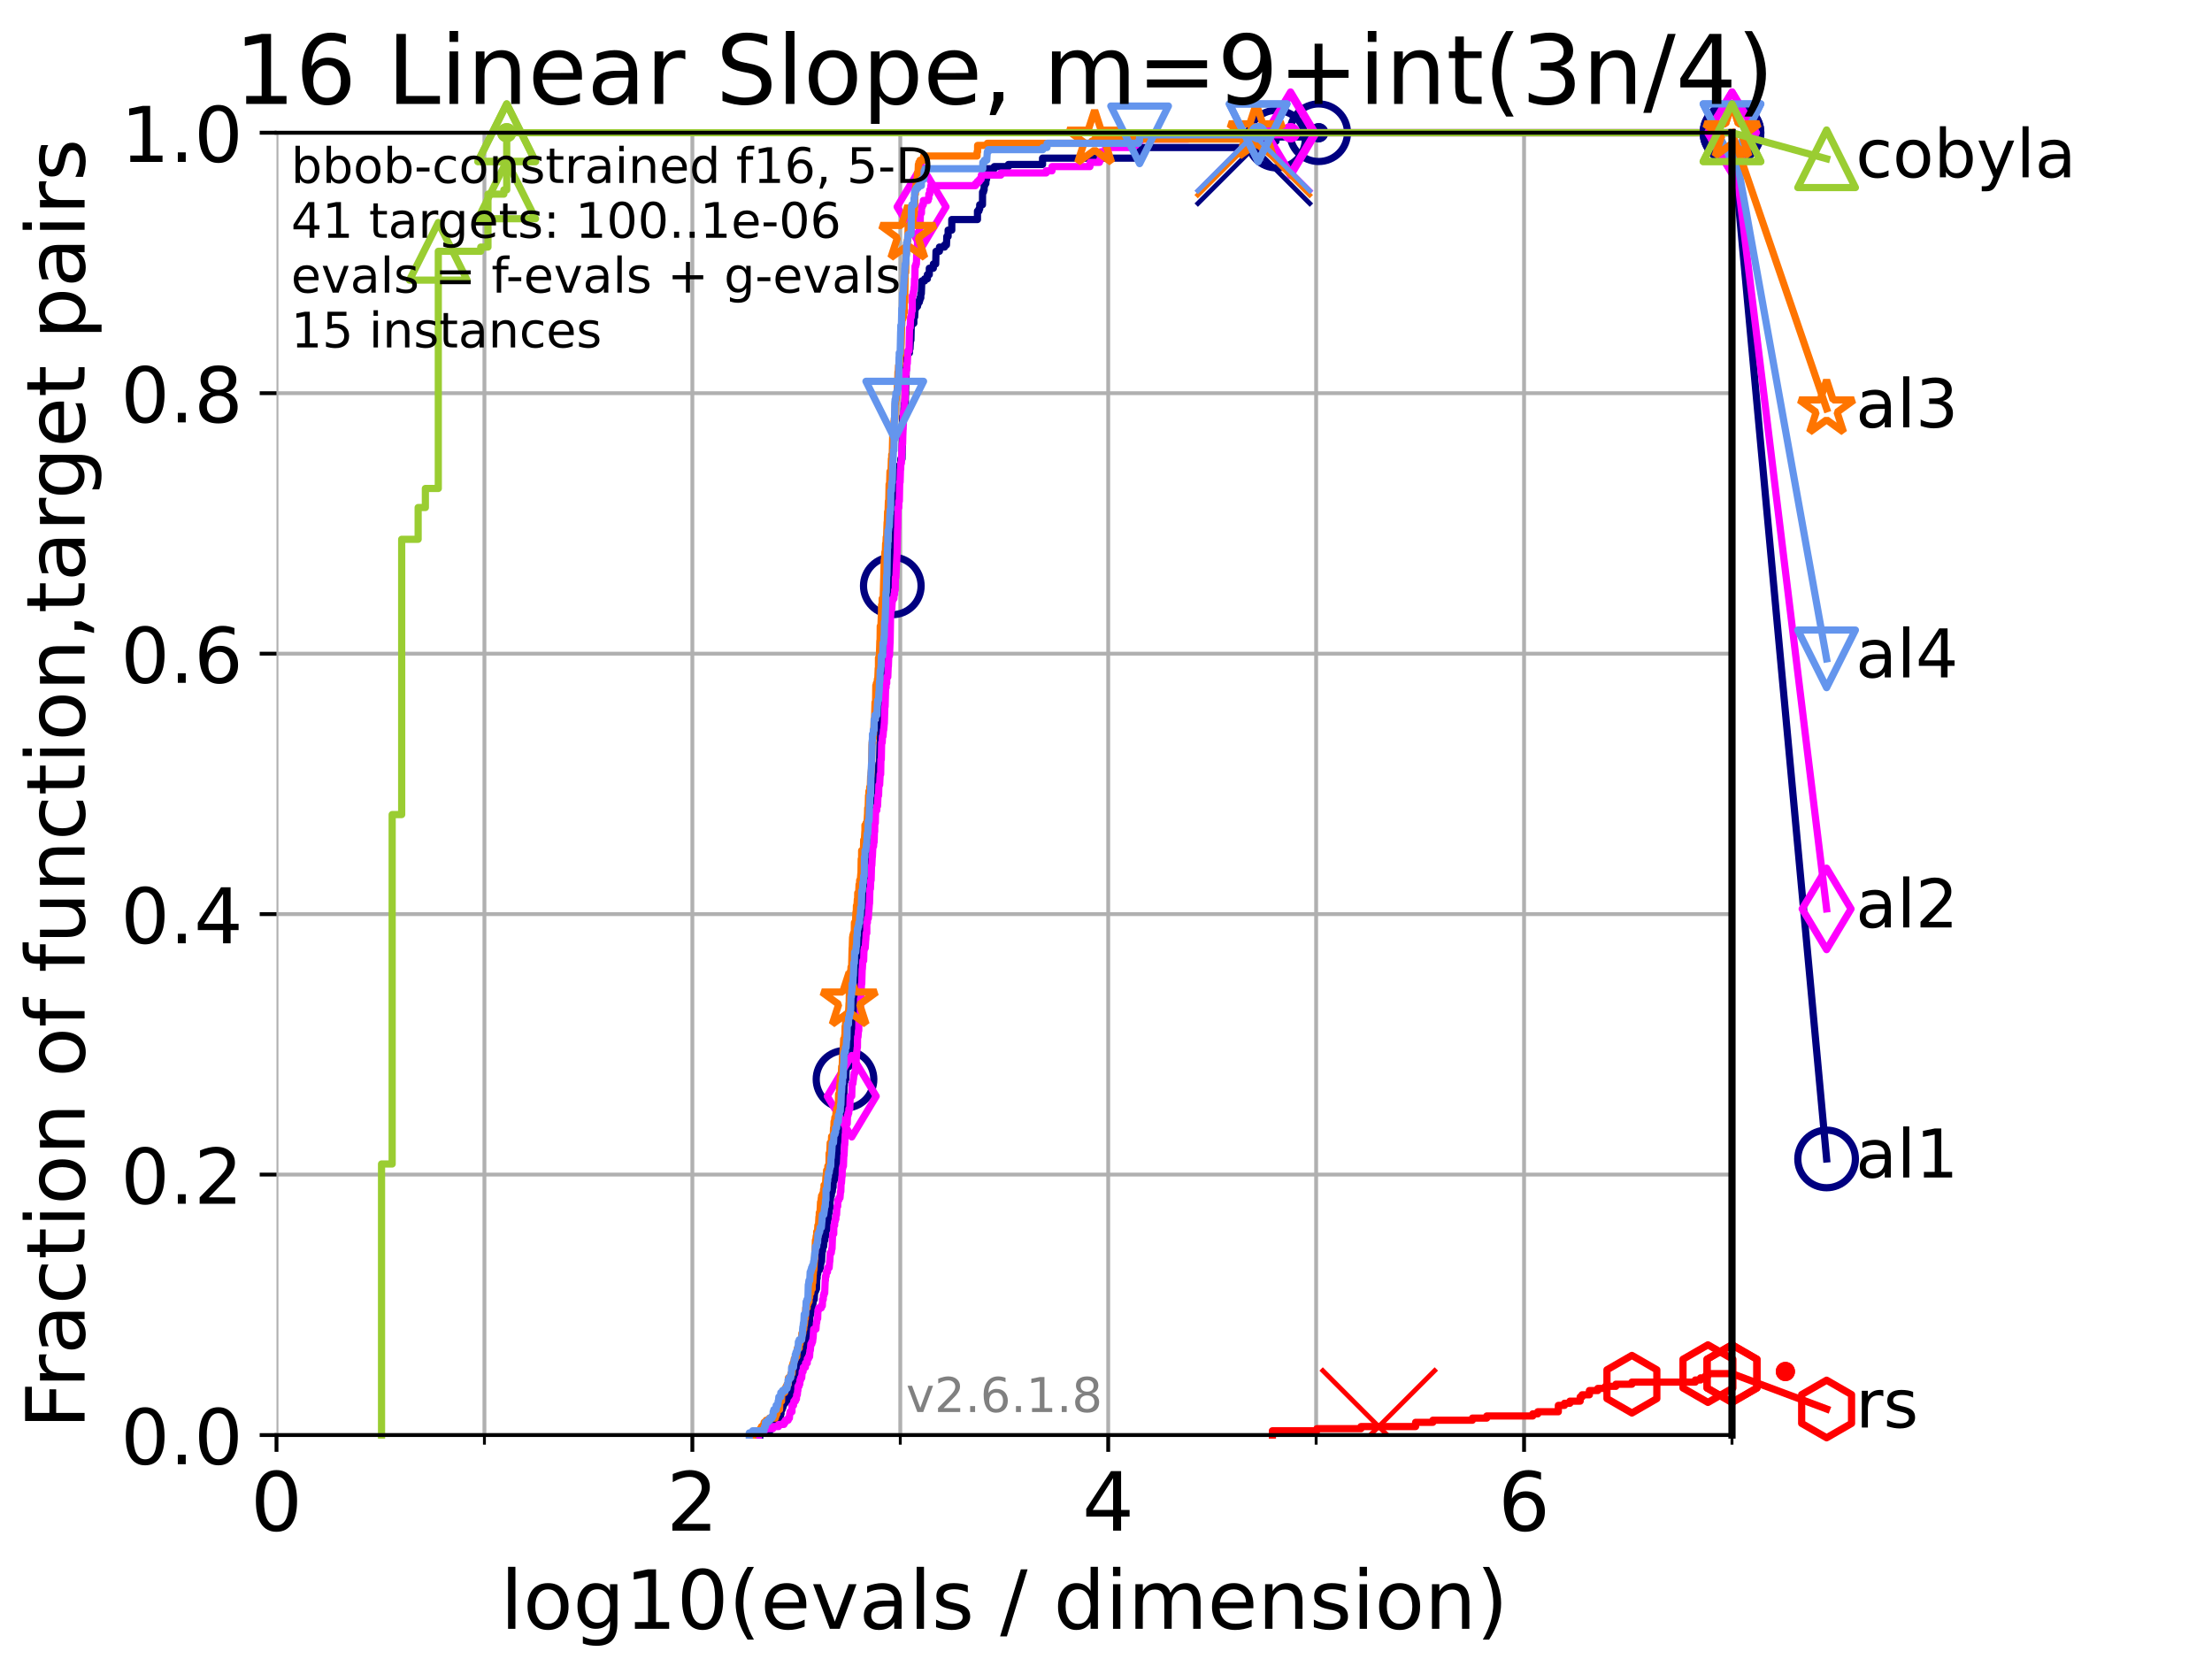 <?xml version="1.0" encoding="utf-8" standalone="no"?>
<!DOCTYPE svg PUBLIC "-//W3C//DTD SVG 1.1//EN"
  "http://www.w3.org/Graphics/SVG/1.1/DTD/svg11.dtd">
<!-- Created with matplotlib (https://matplotlib.org/) -->
<svg height="345.6pt" version="1.1" viewBox="0 0 460.8 345.6" width="460.8pt" xmlns="http://www.w3.org/2000/svg" xmlns:xlink="http://www.w3.org/1999/xlink">
 <defs>
  <style type="text/css">*{stroke-linecap:butt;stroke-linejoin:round;}</style>
 </defs>
 <g id="figure_1">
  <g id="patch_1">
   <path d="M 0 345.6 
L 460.8 345.6 
L 460.8 0 
L 0 0 
z
" style="fill:#ffffff;"/>
  </g>
  <g id="axes_1">
   <g id="patch_2">
    <path d="M 57.6 298.944 
L 360.806 298.944 
L 360.806 27.648 
L 57.6 27.648 
z
" style="fill:#ffffff;"/>
   </g>
   <g id="matplotlib.axis_1">
    <g id="xtick_1">
     <g id="line2d_1">
      <path clip-path="url(#p72511eda8e)" d="M 57.6 298.944 
L 57.6 27.648 
" style="fill:none;stroke:#b0b0b0;stroke-linecap:square;stroke-width:0.8;"/>
     </g>
     <g id="line2d_2">
      <defs>
       <path d="M 0 0 
L 0 3.5 
" id="md0bb6405d4" style="stroke:#000000;stroke-width:0.8;"/>
      </defs>
      <g>
       <use style="stroke:#000000;stroke-width:0.8;" x="57.6" xlink:href="#md0bb6405d4" y="298.944"/>
      </g>
     </g>
     <g id="text_1">
      <!-- 0 -->
      <g transform="translate(52.192 318.861)scale(0.17 -0.17)">
       <defs>
        <path d="M 31.781 66.406 
Q 24.172 66.406 20.328 58.906 
Q 16.5 51.422 16.5 36.375 
Q 16.5 21.391 20.328 13.891 
Q 24.172 6.391 31.781 6.391 
Q 39.453 6.391 43.281 13.891 
Q 47.125 21.391 47.125 36.375 
Q 47.125 51.422 43.281 58.906 
Q 39.453 66.406 31.781 66.406 
z
M 31.781 74.219 
Q 44.047 74.219 50.516 64.516 
Q 56.984 54.828 56.984 36.375 
Q 56.984 17.969 50.516 8.266 
Q 44.047 -1.422 31.781 -1.422 
Q 19.531 -1.422 13.062 8.266 
Q 6.594 17.969 6.594 36.375 
Q 6.594 54.828 13.062 64.516 
Q 19.531 74.219 31.781 74.219 
z
" id="DejaVuSans-48"/>
       </defs>
       <use xlink:href="#DejaVuSans-48"/>
      </g>
     </g>
    </g>
    <g id="xtick_2">
     <g id="line2d_3">
      <path clip-path="url(#p72511eda8e)" d="M 144.23 298.944 
L 144.23 27.648 
" style="fill:none;stroke:#b0b0b0;stroke-linecap:square;stroke-width:0.8;"/>
     </g>
     <g id="line2d_4">
      <g>
       <use style="stroke:#000000;stroke-width:0.8;" x="144.23" xlink:href="#md0bb6405d4" y="298.944"/>
      </g>
     </g>
     <g id="text_2">
      <!-- 2 -->
      <g transform="translate(138.822 318.861)scale(0.17 -0.17)">
       <defs>
        <path d="M 19.188 8.297 
L 53.609 8.297 
L 53.609 0 
L 7.328 0 
L 7.328 8.297 
Q 12.938 14.109 22.625 23.891 
Q 32.328 33.688 34.812 36.531 
Q 39.547 41.844 41.422 45.531 
Q 43.312 49.219 43.312 52.781 
Q 43.312 58.594 39.234 62.25 
Q 35.156 65.922 28.609 65.922 
Q 23.969 65.922 18.812 64.312 
Q 13.672 62.703 7.812 59.422 
L 7.812 69.391 
Q 13.766 71.781 18.938 73 
Q 24.125 74.219 28.422 74.219 
Q 39.75 74.219 46.484 68.547 
Q 53.219 62.891 53.219 53.422 
Q 53.219 48.922 51.531 44.891 
Q 49.859 40.875 45.406 35.406 
Q 44.188 33.984 37.641 27.219 
Q 31.109 20.453 19.188 8.297 
z
" id="DejaVuSans-50"/>
       </defs>
       <use xlink:href="#DejaVuSans-50"/>
      </g>
     </g>
    </g>
    <g id="xtick_3">
     <g id="line2d_5">
      <path clip-path="url(#p72511eda8e)" d="M 230.861 298.944 
L 230.861 27.648 
" style="fill:none;stroke:#b0b0b0;stroke-linecap:square;stroke-width:0.8;"/>
     </g>
     <g id="line2d_6">
      <g>
       <use style="stroke:#000000;stroke-width:0.8;" x="230.861" xlink:href="#md0bb6405d4" y="298.944"/>
      </g>
     </g>
     <g id="text_3">
      <!-- 4 -->
      <g transform="translate(225.453 318.861)scale(0.17 -0.17)">
       <defs>
        <path d="M 37.797 64.312 
L 12.891 25.391 
L 37.797 25.391 
z
M 35.203 72.906 
L 47.609 72.906 
L 47.609 25.391 
L 58.016 25.391 
L 58.016 17.188 
L 47.609 17.188 
L 47.609 0 
L 37.797 0 
L 37.797 17.188 
L 4.891 17.188 
L 4.891 26.703 
z
" id="DejaVuSans-52"/>
       </defs>
       <use xlink:href="#DejaVuSans-52"/>
      </g>
     </g>
    </g>
    <g id="xtick_4">
     <g id="line2d_7">
      <path clip-path="url(#p72511eda8e)" d="M 317.491 298.944 
L 317.491 27.648 
" style="fill:none;stroke:#b0b0b0;stroke-linecap:square;stroke-width:0.8;"/>
     </g>
     <g id="line2d_8">
      <g>
       <use style="stroke:#000000;stroke-width:0.8;" x="317.491" xlink:href="#md0bb6405d4" y="298.944"/>
      </g>
     </g>
     <g id="text_4">
      <!-- 6 -->
      <g transform="translate(312.083 318.861)scale(0.17 -0.17)">
       <defs>
        <path d="M 33.016 40.375 
Q 26.375 40.375 22.484 35.828 
Q 18.609 31.297 18.609 23.391 
Q 18.609 15.531 22.484 10.953 
Q 26.375 6.391 33.016 6.391 
Q 39.656 6.391 43.531 10.953 
Q 47.406 15.531 47.406 23.391 
Q 47.406 31.297 43.531 35.828 
Q 39.656 40.375 33.016 40.375 
z
M 52.594 71.297 
L 52.594 62.312 
Q 48.875 64.062 45.094 64.984 
Q 41.312 65.922 37.594 65.922 
Q 27.828 65.922 22.672 59.328 
Q 17.531 52.734 16.797 39.406 
Q 19.672 43.656 24.016 45.922 
Q 28.375 48.188 33.594 48.188 
Q 44.578 48.188 50.953 41.516 
Q 57.328 34.859 57.328 23.391 
Q 57.328 12.156 50.688 5.359 
Q 44.047 -1.422 33.016 -1.422 
Q 20.359 -1.422 13.672 8.266 
Q 6.984 17.969 6.984 36.375 
Q 6.984 53.656 15.188 63.938 
Q 23.391 74.219 37.203 74.219 
Q 40.922 74.219 44.703 73.484 
Q 48.484 72.75 52.594 71.297 
z
" id="DejaVuSans-54"/>
       </defs>
       <use xlink:href="#DejaVuSans-54"/>
      </g>
     </g>
    </g>
    <g id="xtick_5">
     <g id="line2d_9">
      <path clip-path="url(#p72511eda8e)" d="M 100.915 298.944 
L 100.915 27.648 
" style="fill:none;stroke:#b0b0b0;stroke-linecap:square;stroke-width:0.8;"/>
     </g>
     <g id="line2d_10">
      <defs>
       <path d="M 0 0 
L 0 2 
" id="m24c9da827a" style="stroke:#000000;stroke-width:0.6;"/>
      </defs>
      <g>
       <use style="stroke:#000000;stroke-width:0.6;" x="100.915" xlink:href="#m24c9da827a" y="298.944"/>
      </g>
     </g>
    </g>
    <g id="xtick_6">
     <g id="line2d_11">
      <path clip-path="url(#p72511eda8e)" d="M 187.546 298.944 
L 187.546 27.648 
" style="fill:none;stroke:#b0b0b0;stroke-linecap:square;stroke-width:0.8;"/>
     </g>
     <g id="line2d_12">
      <g>
       <use style="stroke:#000000;stroke-width:0.6;" x="187.546" xlink:href="#m24c9da827a" y="298.944"/>
      </g>
     </g>
    </g>
    <g id="xtick_7">
     <g id="line2d_13">
      <path clip-path="url(#p72511eda8e)" d="M 274.176 298.944 
L 274.176 27.648 
" style="fill:none;stroke:#b0b0b0;stroke-linecap:square;stroke-width:0.8;"/>
     </g>
     <g id="line2d_14">
      <g>
       <use style="stroke:#000000;stroke-width:0.6;" x="274.176" xlink:href="#m24c9da827a" y="298.944"/>
      </g>
     </g>
    </g>
    <g id="xtick_8">
     <g id="line2d_15">
      <path clip-path="url(#p72511eda8e)" d="M 360.806 298.944 
L 360.806 27.648 
" style="fill:none;stroke:#b0b0b0;stroke-linecap:square;stroke-width:0.8;"/>
     </g>
     <g id="line2d_16">
      <g>
       <use style="stroke:#000000;stroke-width:0.6;" x="360.806" xlink:href="#m24c9da827a" y="298.944"/>
      </g>
     </g>
    </g>
    <g id="text_5">
     <!-- log10(evals / dimension) -->
     <g transform="translate(104.239 339.314)scale(0.17 -0.17)">
      <defs>
       <path d="M 9.422 75.984 
L 18.406 75.984 
L 18.406 0 
L 9.422 0 
z
" id="DejaVuSans-108"/>
       <path d="M 30.609 48.391 
Q 23.391 48.391 19.188 42.75 
Q 14.984 37.109 14.984 27.297 
Q 14.984 17.484 19.156 11.844 
Q 23.344 6.203 30.609 6.203 
Q 37.797 6.203 41.984 11.859 
Q 46.188 17.531 46.188 27.297 
Q 46.188 37.016 41.984 42.703 
Q 37.797 48.391 30.609 48.391 
z
M 30.609 56 
Q 42.328 56 49.016 48.375 
Q 55.719 40.766 55.719 27.297 
Q 55.719 13.875 49.016 6.219 
Q 42.328 -1.422 30.609 -1.422 
Q 18.844 -1.422 12.172 6.219 
Q 5.516 13.875 5.516 27.297 
Q 5.516 40.766 12.172 48.375 
Q 18.844 56 30.609 56 
z
" id="DejaVuSans-111"/>
       <path d="M 45.406 27.984 
Q 45.406 37.75 41.375 43.109 
Q 37.359 48.484 30.078 48.484 
Q 22.859 48.484 18.828 43.109 
Q 14.797 37.75 14.797 27.984 
Q 14.797 18.266 18.828 12.891 
Q 22.859 7.516 30.078 7.516 
Q 37.359 7.516 41.375 12.891 
Q 45.406 18.266 45.406 27.984 
z
M 54.391 6.781 
Q 54.391 -7.172 48.188 -13.984 
Q 42 -20.797 29.203 -20.797 
Q 24.469 -20.797 20.266 -20.094 
Q 16.062 -19.391 12.109 -17.922 
L 12.109 -9.188 
Q 16.062 -11.328 19.922 -12.344 
Q 23.781 -13.375 27.781 -13.375 
Q 36.625 -13.375 41.016 -8.766 
Q 45.406 -4.156 45.406 5.172 
L 45.406 9.625 
Q 42.625 4.781 38.281 2.391 
Q 33.938 0 27.875 0 
Q 17.828 0 11.672 7.656 
Q 5.516 15.328 5.516 27.984 
Q 5.516 40.672 11.672 48.328 
Q 17.828 56 27.875 56 
Q 33.938 56 38.281 53.609 
Q 42.625 51.219 45.406 46.391 
L 45.406 54.688 
L 54.391 54.688 
z
" id="DejaVuSans-103"/>
       <path d="M 12.406 8.297 
L 28.516 8.297 
L 28.516 63.922 
L 10.984 60.406 
L 10.984 69.391 
L 28.422 72.906 
L 38.281 72.906 
L 38.281 8.297 
L 54.391 8.297 
L 54.391 0 
L 12.406 0 
z
" id="DejaVuSans-49"/>
       <path d="M 31 75.875 
Q 24.469 64.656 21.281 53.656 
Q 18.109 42.672 18.109 31.391 
Q 18.109 20.125 21.312 9.062 
Q 24.516 -2 31 -13.188 
L 23.188 -13.188 
Q 15.875 -1.703 12.234 9.375 
Q 8.594 20.453 8.594 31.391 
Q 8.594 42.281 12.203 53.312 
Q 15.828 64.359 23.188 75.875 
z
" id="DejaVuSans-40"/>
       <path d="M 56.203 29.594 
L 56.203 25.203 
L 14.891 25.203 
Q 15.484 15.922 20.484 11.062 
Q 25.484 6.203 34.422 6.203 
Q 39.594 6.203 44.453 7.469 
Q 49.312 8.734 54.109 11.281 
L 54.109 2.781 
Q 49.266 0.734 44.188 -0.344 
Q 39.109 -1.422 33.891 -1.422 
Q 20.797 -1.422 13.156 6.188 
Q 5.516 13.812 5.516 26.812 
Q 5.516 40.234 12.766 48.109 
Q 20.016 56 32.328 56 
Q 43.359 56 49.781 48.891 
Q 56.203 41.797 56.203 29.594 
z
M 47.219 32.234 
Q 47.125 39.594 43.094 43.984 
Q 39.062 48.391 32.422 48.391 
Q 24.906 48.391 20.391 44.141 
Q 15.875 39.891 15.188 32.172 
z
" id="DejaVuSans-101"/>
       <path d="M 2.984 54.688 
L 12.5 54.688 
L 29.594 8.797 
L 46.688 54.688 
L 56.203 54.688 
L 35.688 0 
L 23.484 0 
z
" id="DejaVuSans-118"/>
       <path d="M 34.281 27.484 
Q 23.391 27.484 19.188 25 
Q 14.984 22.516 14.984 16.5 
Q 14.984 11.719 18.141 8.906 
Q 21.297 6.109 26.703 6.109 
Q 34.188 6.109 38.703 11.406 
Q 43.219 16.703 43.219 25.484 
L 43.219 27.484 
z
M 52.203 31.203 
L 52.203 0 
L 43.219 0 
L 43.219 8.297 
Q 40.141 3.328 35.547 0.953 
Q 30.953 -1.422 24.312 -1.422 
Q 15.922 -1.422 10.953 3.297 
Q 6 8.016 6 15.922 
Q 6 25.141 12.172 29.828 
Q 18.359 34.516 30.609 34.516 
L 43.219 34.516 
L 43.219 35.406 
Q 43.219 41.609 39.141 45 
Q 35.062 48.391 27.688 48.391 
Q 23 48.391 18.547 47.266 
Q 14.109 46.141 10.016 43.891 
L 10.016 52.203 
Q 14.938 54.109 19.578 55.047 
Q 24.219 56 28.609 56 
Q 40.484 56 46.344 49.844 
Q 52.203 43.703 52.203 31.203 
z
" id="DejaVuSans-97"/>
       <path d="M 44.281 53.078 
L 44.281 44.578 
Q 40.484 46.531 36.375 47.5 
Q 32.281 48.484 27.875 48.484 
Q 21.188 48.484 17.844 46.438 
Q 14.5 44.391 14.5 40.281 
Q 14.5 37.156 16.891 35.375 
Q 19.281 33.594 26.516 31.984 
L 29.594 31.297 
Q 39.156 29.25 43.188 25.516 
Q 47.219 21.781 47.219 15.094 
Q 47.219 7.469 41.188 3.016 
Q 35.156 -1.422 24.609 -1.422 
Q 20.219 -1.422 15.453 -0.562 
Q 10.688 0.297 5.422 2 
L 5.422 11.281 
Q 10.406 8.688 15.234 7.391 
Q 20.062 6.109 24.812 6.109 
Q 31.156 6.109 34.562 8.281 
Q 37.984 10.453 37.984 14.406 
Q 37.984 18.062 35.516 20.016 
Q 33.062 21.969 24.703 23.781 
L 21.578 24.516 
Q 13.234 26.266 9.516 29.906 
Q 5.812 33.547 5.812 39.891 
Q 5.812 47.609 11.281 51.797 
Q 16.75 56 26.812 56 
Q 31.781 56 36.172 55.266 
Q 40.578 54.547 44.281 53.078 
z
" id="DejaVuSans-115"/>
       <path id="DejaVuSans-32"/>
       <path d="M 25.391 72.906 
L 33.688 72.906 
L 8.297 -9.281 
L 0 -9.281 
z
" id="DejaVuSans-47"/>
       <path d="M 45.406 46.391 
L 45.406 75.984 
L 54.391 75.984 
L 54.391 0 
L 45.406 0 
L 45.406 8.203 
Q 42.578 3.328 38.25 0.953 
Q 33.938 -1.422 27.875 -1.422 
Q 17.969 -1.422 11.734 6.484 
Q 5.516 14.406 5.516 27.297 
Q 5.516 40.188 11.734 48.094 
Q 17.969 56 27.875 56 
Q 33.938 56 38.25 53.625 
Q 42.578 51.266 45.406 46.391 
z
M 14.797 27.297 
Q 14.797 17.391 18.875 11.75 
Q 22.953 6.109 30.078 6.109 
Q 37.203 6.109 41.297 11.75 
Q 45.406 17.391 45.406 27.297 
Q 45.406 37.203 41.297 42.844 
Q 37.203 48.484 30.078 48.484 
Q 22.953 48.484 18.875 42.844 
Q 14.797 37.203 14.797 27.297 
z
" id="DejaVuSans-100"/>
       <path d="M 9.422 54.688 
L 18.406 54.688 
L 18.406 0 
L 9.422 0 
z
M 9.422 75.984 
L 18.406 75.984 
L 18.406 64.594 
L 9.422 64.594 
z
" id="DejaVuSans-105"/>
       <path d="M 52 44.188 
Q 55.375 50.25 60.062 53.125 
Q 64.75 56 71.094 56 
Q 79.641 56 84.281 50.016 
Q 88.922 44.047 88.922 33.016 
L 88.922 0 
L 79.891 0 
L 79.891 32.719 
Q 79.891 40.578 77.094 44.375 
Q 74.312 48.188 68.609 48.188 
Q 61.625 48.188 57.562 43.547 
Q 53.516 38.922 53.516 30.906 
L 53.516 0 
L 44.484 0 
L 44.484 32.719 
Q 44.484 40.625 41.703 44.406 
Q 38.922 48.188 33.109 48.188 
Q 26.219 48.188 22.156 43.531 
Q 18.109 38.875 18.109 30.906 
L 18.109 0 
L 9.078 0 
L 9.078 54.688 
L 18.109 54.688 
L 18.109 46.188 
Q 21.188 51.219 25.484 53.609 
Q 29.781 56 35.688 56 
Q 41.656 56 45.828 52.969 
Q 50 49.953 52 44.188 
z
" id="DejaVuSans-109"/>
       <path d="M 54.891 33.016 
L 54.891 0 
L 45.906 0 
L 45.906 32.719 
Q 45.906 40.484 42.875 44.328 
Q 39.844 48.188 33.797 48.188 
Q 26.516 48.188 22.312 43.547 
Q 18.109 38.922 18.109 30.906 
L 18.109 0 
L 9.078 0 
L 9.078 54.688 
L 18.109 54.688 
L 18.109 46.188 
Q 21.344 51.125 25.703 53.562 
Q 30.078 56 35.797 56 
Q 45.219 56 50.047 50.172 
Q 54.891 44.344 54.891 33.016 
z
" id="DejaVuSans-110"/>
       <path d="M 8.016 75.875 
L 15.828 75.875 
Q 23.141 64.359 26.781 53.312 
Q 30.422 42.281 30.422 31.391 
Q 30.422 20.453 26.781 9.375 
Q 23.141 -1.703 15.828 -13.188 
L 8.016 -13.188 
Q 14.5 -2 17.703 9.062 
Q 20.906 20.125 20.906 31.391 
Q 20.906 42.672 17.703 53.656 
Q 14.5 64.656 8.016 75.875 
z
" id="DejaVuSans-41"/>
      </defs>
      <use xlink:href="#DejaVuSans-108"/>
      <use x="27.783" xlink:href="#DejaVuSans-111"/>
      <use x="88.965" xlink:href="#DejaVuSans-103"/>
      <use x="152.441" xlink:href="#DejaVuSans-49"/>
      <use x="216.064" xlink:href="#DejaVuSans-48"/>
      <use x="279.688" xlink:href="#DejaVuSans-40"/>
      <use x="318.701" xlink:href="#DejaVuSans-101"/>
      <use x="380.225" xlink:href="#DejaVuSans-118"/>
      <use x="439.404" xlink:href="#DejaVuSans-97"/>
      <use x="500.684" xlink:href="#DejaVuSans-108"/>
      <use x="528.467" xlink:href="#DejaVuSans-115"/>
      <use x="580.566" xlink:href="#DejaVuSans-32"/>
      <use x="612.354" xlink:href="#DejaVuSans-47"/>
      <use x="646.045" xlink:href="#DejaVuSans-32"/>
      <use x="677.832" xlink:href="#DejaVuSans-100"/>
      <use x="741.309" xlink:href="#DejaVuSans-105"/>
      <use x="769.092" xlink:href="#DejaVuSans-109"/>
      <use x="866.504" xlink:href="#DejaVuSans-101"/>
      <use x="928.027" xlink:href="#DejaVuSans-110"/>
      <use x="991.406" xlink:href="#DejaVuSans-115"/>
      <use x="1043.506" xlink:href="#DejaVuSans-105"/>
      <use x="1071.289" xlink:href="#DejaVuSans-111"/>
      <use x="1132.471" xlink:href="#DejaVuSans-110"/>
      <use x="1195.85" xlink:href="#DejaVuSans-41"/>
     </g>
    </g>
   </g>
   <g id="matplotlib.axis_2">
    <g id="ytick_1">
     <g id="line2d_17">
      <path clip-path="url(#p72511eda8e)" d="M 57.6 298.944 
L 360.806 298.944 
" style="fill:none;stroke:#b0b0b0;stroke-linecap:square;stroke-width:0.8;"/>
     </g>
     <g id="line2d_18">
      <defs>
       <path d="M 0 0 
L -3.5 0 
" id="m99048e5e36" style="stroke:#000000;stroke-width:0.8;"/>
      </defs>
      <g>
       <use style="stroke:#000000;stroke-width:0.8;" x="57.6" xlink:href="#m99048e5e36" y="298.944"/>
      </g>
     </g>
     <g id="text_6">
      <!-- 0.0 -->
      <g transform="translate(25.155 305.023)scale(0.16 -0.16)">
       <defs>
        <path d="M 10.688 12.406 
L 21 12.406 
L 21 0 
L 10.688 0 
z
" id="DejaVuSans-46"/>
       </defs>
       <use xlink:href="#DejaVuSans-48"/>
       <use x="63.623" xlink:href="#DejaVuSans-46"/>
       <use x="95.41" xlink:href="#DejaVuSans-48"/>
      </g>
     </g>
    </g>
    <g id="ytick_2">
     <g id="line2d_19">
      <path clip-path="url(#p72511eda8e)" d="M 57.6 244.685 
L 360.806 244.685 
" style="fill:none;stroke:#b0b0b0;stroke-linecap:square;stroke-width:0.8;"/>
     </g>
     <g id="line2d_20">
      <g>
       <use style="stroke:#000000;stroke-width:0.8;" x="57.6" xlink:href="#m99048e5e36" y="244.685"/>
      </g>
     </g>
     <g id="text_7">
      <!-- 0.2 -->
      <g transform="translate(25.155 250.764)scale(0.16 -0.16)">
       <use xlink:href="#DejaVuSans-48"/>
       <use x="63.623" xlink:href="#DejaVuSans-46"/>
       <use x="95.41" xlink:href="#DejaVuSans-50"/>
      </g>
     </g>
    </g>
    <g id="ytick_3">
     <g id="line2d_21">
      <path clip-path="url(#p72511eda8e)" d="M 57.6 190.426 
L 360.806 190.426 
" style="fill:none;stroke:#b0b0b0;stroke-linecap:square;stroke-width:0.8;"/>
     </g>
     <g id="line2d_22">
      <g>
       <use style="stroke:#000000;stroke-width:0.8;" x="57.6" xlink:href="#m99048e5e36" y="190.426"/>
      </g>
     </g>
     <g id="text_8">
      <!-- 0.4 -->
      <g transform="translate(25.155 196.504)scale(0.16 -0.16)">
       <use xlink:href="#DejaVuSans-48"/>
       <use x="63.623" xlink:href="#DejaVuSans-46"/>
       <use x="95.41" xlink:href="#DejaVuSans-52"/>
      </g>
     </g>
    </g>
    <g id="ytick_4">
     <g id="line2d_23">
      <path clip-path="url(#p72511eda8e)" d="M 57.6 136.166 
L 360.806 136.166 
" style="fill:none;stroke:#b0b0b0;stroke-linecap:square;stroke-width:0.8;"/>
     </g>
     <g id="line2d_24">
      <g>
       <use style="stroke:#000000;stroke-width:0.8;" x="57.6" xlink:href="#m99048e5e36" y="136.166"/>
      </g>
     </g>
     <g id="text_9">
      <!-- 0.6 -->
      <g transform="translate(25.155 142.245)scale(0.16 -0.16)">
       <use xlink:href="#DejaVuSans-48"/>
       <use x="63.623" xlink:href="#DejaVuSans-46"/>
       <use x="95.41" xlink:href="#DejaVuSans-54"/>
      </g>
     </g>
    </g>
    <g id="ytick_5">
     <g id="line2d_25">
      <path clip-path="url(#p72511eda8e)" d="M 57.6 81.907 
L 360.806 81.907 
" style="fill:none;stroke:#b0b0b0;stroke-linecap:square;stroke-width:0.8;"/>
     </g>
     <g id="line2d_26">
      <g>
       <use style="stroke:#000000;stroke-width:0.8;" x="57.6" xlink:href="#m99048e5e36" y="81.907"/>
      </g>
     </g>
     <g id="text_10">
      <!-- 0.8 -->
      <g transform="translate(25.155 87.986)scale(0.16 -0.16)">
       <defs>
        <path d="M 31.781 34.625 
Q 24.75 34.625 20.719 30.859 
Q 16.703 27.094 16.703 20.516 
Q 16.703 13.922 20.719 10.156 
Q 24.75 6.391 31.781 6.391 
Q 38.812 6.391 42.859 10.172 
Q 46.922 13.969 46.922 20.516 
Q 46.922 27.094 42.891 30.859 
Q 38.875 34.625 31.781 34.625 
z
M 21.922 38.812 
Q 15.578 40.375 12.031 44.719 
Q 8.5 49.078 8.5 55.328 
Q 8.5 64.062 14.719 69.141 
Q 20.953 74.219 31.781 74.219 
Q 42.672 74.219 48.875 69.141 
Q 55.078 64.062 55.078 55.328 
Q 55.078 49.078 51.531 44.719 
Q 48 40.375 41.703 38.812 
Q 48.828 37.156 52.797 32.312 
Q 56.781 27.484 56.781 20.516 
Q 56.781 9.906 50.312 4.234 
Q 43.844 -1.422 31.781 -1.422 
Q 19.734 -1.422 13.25 4.234 
Q 6.781 9.906 6.781 20.516 
Q 6.781 27.484 10.781 32.312 
Q 14.797 37.156 21.922 38.812 
z
M 18.312 54.391 
Q 18.312 48.734 21.844 45.562 
Q 25.391 42.391 31.781 42.391 
Q 38.141 42.391 41.719 45.562 
Q 45.312 48.734 45.312 54.391 
Q 45.312 60.062 41.719 63.234 
Q 38.141 66.406 31.781 66.406 
Q 25.391 66.406 21.844 63.234 
Q 18.312 60.062 18.312 54.391 
z
" id="DejaVuSans-56"/>
       </defs>
       <use xlink:href="#DejaVuSans-48"/>
       <use x="63.623" xlink:href="#DejaVuSans-46"/>
       <use x="95.41" xlink:href="#DejaVuSans-56"/>
      </g>
     </g>
    </g>
    <g id="ytick_6">
     <g id="line2d_27">
      <path clip-path="url(#p72511eda8e)" d="M 57.6 27.648 
L 360.806 27.648 
" style="fill:none;stroke:#b0b0b0;stroke-linecap:square;stroke-width:0.8;"/>
     </g>
     <g id="line2d_28">
      <g>
       <use style="stroke:#000000;stroke-width:0.8;" x="57.6" xlink:href="#m99048e5e36" y="27.648"/>
      </g>
     </g>
     <g id="text_11">
      <!-- 1.0 -->
      <g transform="translate(25.155 33.727)scale(0.16 -0.16)">
       <use xlink:href="#DejaVuSans-49"/>
       <use x="63.623" xlink:href="#DejaVuSans-46"/>
       <use x="95.41" xlink:href="#DejaVuSans-48"/>
      </g>
     </g>
    </g>
    <g id="text_12">
     <!-- Fraction of function,target pairs -->
     <g transform="translate(17.62 297.681)rotate(-90)scale(0.17 -0.17)">
      <defs>
       <path d="M 9.812 72.906 
L 51.703 72.906 
L 51.703 64.594 
L 19.672 64.594 
L 19.672 43.109 
L 48.578 43.109 
L 48.578 34.812 
L 19.672 34.812 
L 19.672 0 
L 9.812 0 
z
" id="DejaVuSans-70"/>
       <path d="M 41.109 46.297 
Q 39.594 47.172 37.812 47.578 
Q 36.031 48 33.891 48 
Q 26.266 48 22.188 43.047 
Q 18.109 38.094 18.109 28.812 
L 18.109 0 
L 9.078 0 
L 9.078 54.688 
L 18.109 54.688 
L 18.109 46.188 
Q 20.953 51.172 25.484 53.578 
Q 30.031 56 36.531 56 
Q 37.453 56 38.578 55.875 
Q 39.703 55.766 41.062 55.516 
z
" id="DejaVuSans-114"/>
       <path d="M 48.781 52.594 
L 48.781 44.188 
Q 44.969 46.297 41.141 47.344 
Q 37.312 48.391 33.406 48.391 
Q 24.656 48.391 19.812 42.844 
Q 14.984 37.312 14.984 27.297 
Q 14.984 17.281 19.812 11.734 
Q 24.656 6.203 33.406 6.203 
Q 37.312 6.203 41.141 7.25 
Q 44.969 8.297 48.781 10.406 
L 48.781 2.094 
Q 45.016 0.344 40.984 -0.531 
Q 36.969 -1.422 32.422 -1.422 
Q 20.062 -1.422 12.781 6.344 
Q 5.516 14.109 5.516 27.297 
Q 5.516 40.672 12.859 48.328 
Q 20.219 56 33.016 56 
Q 37.156 56 41.109 55.141 
Q 45.062 54.297 48.781 52.594 
z
" id="DejaVuSans-99"/>
       <path d="M 18.312 70.219 
L 18.312 54.688 
L 36.812 54.688 
L 36.812 47.703 
L 18.312 47.703 
L 18.312 18.016 
Q 18.312 11.328 20.141 9.422 
Q 21.969 7.516 27.594 7.516 
L 36.812 7.516 
L 36.812 0 
L 27.594 0 
Q 17.188 0 13.234 3.875 
Q 9.281 7.766 9.281 18.016 
L 9.281 47.703 
L 2.688 47.703 
L 2.688 54.688 
L 9.281 54.688 
L 9.281 70.219 
z
" id="DejaVuSans-116"/>
       <path d="M 37.109 75.984 
L 37.109 68.5 
L 28.516 68.5 
Q 23.688 68.5 21.797 66.547 
Q 19.922 64.594 19.922 59.516 
L 19.922 54.688 
L 34.719 54.688 
L 34.719 47.703 
L 19.922 47.703 
L 19.922 0 
L 10.891 0 
L 10.891 47.703 
L 2.297 47.703 
L 2.297 54.688 
L 10.891 54.688 
L 10.891 58.5 
Q 10.891 67.625 15.141 71.797 
Q 19.391 75.984 28.609 75.984 
z
" id="DejaVuSans-102"/>
       <path d="M 8.5 21.578 
L 8.5 54.688 
L 17.484 54.688 
L 17.484 21.922 
Q 17.484 14.156 20.5 10.266 
Q 23.531 6.391 29.594 6.391 
Q 36.859 6.391 41.078 11.031 
Q 45.312 15.672 45.312 23.688 
L 45.312 54.688 
L 54.297 54.688 
L 54.297 0 
L 45.312 0 
L 45.312 8.406 
Q 42.047 3.422 37.719 1 
Q 33.406 -1.422 27.688 -1.422 
Q 18.266 -1.422 13.375 4.438 
Q 8.5 10.297 8.5 21.578 
z
M 31.109 56 
z
" id="DejaVuSans-117"/>
       <path d="M 11.719 12.406 
L 22.016 12.406 
L 22.016 4 
L 14.016 -11.625 
L 7.719 -11.625 
L 11.719 4 
z
" id="DejaVuSans-44"/>
       <path d="M 18.109 8.203 
L 18.109 -20.797 
L 9.078 -20.797 
L 9.078 54.688 
L 18.109 54.688 
L 18.109 46.391 
Q 20.953 51.266 25.266 53.625 
Q 29.594 56 35.594 56 
Q 45.562 56 51.781 48.094 
Q 58.016 40.188 58.016 27.297 
Q 58.016 14.406 51.781 6.484 
Q 45.562 -1.422 35.594 -1.422 
Q 29.594 -1.422 25.266 0.953 
Q 20.953 3.328 18.109 8.203 
z
M 48.688 27.297 
Q 48.688 37.203 44.609 42.844 
Q 40.531 48.484 33.406 48.484 
Q 26.266 48.484 22.188 42.844 
Q 18.109 37.203 18.109 27.297 
Q 18.109 17.391 22.188 11.75 
Q 26.266 6.109 33.406 6.109 
Q 40.531 6.109 44.609 11.75 
Q 48.688 17.391 48.688 27.297 
z
" id="DejaVuSans-112"/>
      </defs>
      <use xlink:href="#DejaVuSans-70"/>
      <use x="50.27" xlink:href="#DejaVuSans-114"/>
      <use x="91.383" xlink:href="#DejaVuSans-97"/>
      <use x="152.662" xlink:href="#DejaVuSans-99"/>
      <use x="207.643" xlink:href="#DejaVuSans-116"/>
      <use x="246.852" xlink:href="#DejaVuSans-105"/>
      <use x="274.635" xlink:href="#DejaVuSans-111"/>
      <use x="335.816" xlink:href="#DejaVuSans-110"/>
      <use x="399.195" xlink:href="#DejaVuSans-32"/>
      <use x="430.982" xlink:href="#DejaVuSans-111"/>
      <use x="492.164" xlink:href="#DejaVuSans-102"/>
      <use x="527.369" xlink:href="#DejaVuSans-32"/>
      <use x="559.156" xlink:href="#DejaVuSans-102"/>
      <use x="594.361" xlink:href="#DejaVuSans-117"/>
      <use x="657.74" xlink:href="#DejaVuSans-110"/>
      <use x="721.119" xlink:href="#DejaVuSans-99"/>
      <use x="776.1" xlink:href="#DejaVuSans-116"/>
      <use x="815.309" xlink:href="#DejaVuSans-105"/>
      <use x="843.092" xlink:href="#DejaVuSans-111"/>
      <use x="904.273" xlink:href="#DejaVuSans-110"/>
      <use x="967.652" xlink:href="#DejaVuSans-44"/>
      <use x="999.439" xlink:href="#DejaVuSans-116"/>
      <use x="1038.648" xlink:href="#DejaVuSans-97"/>
      <use x="1099.928" xlink:href="#DejaVuSans-114"/>
      <use x="1139.291" xlink:href="#DejaVuSans-103"/>
      <use x="1202.768" xlink:href="#DejaVuSans-101"/>
      <use x="1264.291" xlink:href="#DejaVuSans-116"/>
      <use x="1303.5" xlink:href="#DejaVuSans-32"/>
      <use x="1335.287" xlink:href="#DejaVuSans-112"/>
      <use x="1398.764" xlink:href="#DejaVuSans-97"/>
      <use x="1460.043" xlink:href="#DejaVuSans-105"/>
      <use x="1487.826" xlink:href="#DejaVuSans-114"/>
      <use x="1528.939" xlink:href="#DejaVuSans-115"/>
     </g>
    </g>
   </g>
   <g id="line2d_29">
    <defs>
     <path d="M 0 1.5 
C 0.398 1.5 0.779 1.342 1.061 1.061 
C 1.342 0.779 1.5 0.398 1.5 0 
C 1.5 -0.398 1.342 -0.779 1.061 -1.061 
C 0.779 -1.342 0.398 -1.5 0 -1.5 
C -0.398 -1.5 -0.779 -1.342 -1.061 -1.061 
C -1.342 -0.779 -1.5 -0.398 -1.5 0 
C -1.5 0.398 -1.342 0.779 -1.061 1.061 
C -0.779 1.342 -0.398 1.5 0 1.5 
z
" id="mcacaec6fd9" style="stroke:#000080;"/>
    </defs>
    <g>
     <use style="fill:#000080;stroke:#000080;" x="274.703" xlink:href="#mcacaec6fd9" y="27.648"/>
     <use style="fill:#000080;stroke:#000080;" x="274.703" xlink:href="#mcacaec6fd9" y="27.648"/>
    </g>
   </g>
   <g id="line2d_30">
    <path d="M 158.277 298.944 
L 158.277 298.503 
L 160.271 298.503 
L 160.303 297.621 
L 160.746 297.621 
L 160.746 297.179 
L 161.331 297.179 
L 161.331 296.738 
L 161.512 296.738 
L 161.512 296.297 
L 161.781 296.297 
L 161.781 295.856 
L 161.987 295.856 
L 161.987 295.415 
L 162.277 295.415 
L 162.277 294.974 
L 162.592 294.974 
L 162.592 294.533 
L 162.705 294.533 
L 162.705 293.65 
L 162.929 293.65 
L 162.929 293.209 
L 163.095 293.209 
L 163.095 292.768 
L 163.233 292.768 
L 163.233 292.327 
L 163.532 292.327 
L 163.532 291.886 
L 163.906 291.886 
L 163.906 291.445 
L 164.246 291.445 
L 164.246 291.004 
L 164.555 291.004 
L 164.555 290.562 
L 164.759 290.562 
L 164.759 290.121 
L 165.034 290.121 
L 165.059 289.239 
L 165.306 289.239 
L 165.404 287.033 
L 165.502 287.033 
L 165.55 286.151 
L 165.695 286.151 
L 165.719 285.269 
L 165.934 285.269 
L 166.029 284.387 
L 166.052 284.387 
L 166.052 283.946 
L 166.564 283.946 
L 166.564 283.504 
L 166.905 283.504 
L 166.995 282.181 
L 167.152 282.181 
L 167.152 281.299 
L 167.417 281.299 
L 167.482 280.416 
L 167.591 280.416 
L 167.591 279.975 
L 167.765 279.975 
L 167.765 279.093 
L 167.893 279.093 
L 167.936 278.211 
L 168.169 278.211 
L 168.211 277.329 
L 168.358 277.329 
L 168.358 276.887 
L 168.504 276.887 
L 168.504 276.446 
L 168.627 276.446 
L 168.689 274.241 
L 168.75 274.241 
L 168.75 273.799 
L 168.893 273.799 
L 168.933 272.917 
L 169.175 272.917 
L 169.235 271.594 
L 169.354 271.594 
L 169.452 270.712 
L 169.609 270.712 
L 169.687 269.388 
L 169.726 269.388 
L 169.726 268.947 
L 169.919 268.947 
L 169.919 268.506 
L 170.091 268.506 
L 170.148 266.3 
L 170.224 266.3 
L 170.243 265.418 
L 170.337 265.418 
L 170.431 264.536 
L 170.727 264.536 
L 170.727 264.095 
L 170.892 264.095 
L 170.947 263.212 
L 171.019 263.212 
L 171.019 262.771 
L 171.146 262.771 
L 171.253 260.566 
L 171.36 260.566 
L 171.378 259.683 
L 171.573 259.683 
L 171.678 258.36 
L 171.817 258.36 
L 171.887 257.478 
L 172.025 257.478 
L 172.093 256.154 
L 172.28 256.154 
L 172.348 255.272 
L 172.399 255.272 
L 172.432 253.949 
L 172.6 253.949 
L 172.616 252.625 
L 172.765 252.625 
L 172.782 251.743 
L 172.881 251.743 
L 172.913 249.978 
L 172.995 249.978 
L 173.044 249.096 
L 173.174 249.096 
L 173.254 248.214 
L 173.382 248.214 
L 173.462 247.332 
L 173.542 247.332 
L 173.573 246.008 
L 173.746 246.008 
L 173.746 245.567 
L 173.933 245.567 
L 174.026 244.244 
L 174.088 244.244 
L 174.18 242.479 
L 174.317 242.479 
L 174.408 239.391 
L 174.454 239.391 
L 174.544 237.627 
L 174.649 237.627 
L 174.649 237.186 
L 174.842 237.186 
L 174.857 234.98 
L 174.989 234.98 
L 175.048 233.215 
L 175.208 233.215 
L 175.251 231.892 
L 175.338 231.892 
L 175.367 230.569 
L 175.751 230.569 
L 175.835 226.157 
L 175.877 226.157 
L 175.891 225.275 
L 176.031 225.275 
L 176.031 224.834 
L 176.196 224.834 
L 176.293 222.187 
L 176.885 222.187 
L 176.899 221.305 
L 177.044 221.305 
L 177.044 219.099 
L 177.162 219.099 
L 177.214 216.452 
L 177.292 216.452 
L 177.357 215.129 
L 177.524 215.129 
L 177.537 214.247 
L 177.766 214.247 
L 177.842 212.041 
L 178.018 212.041 
L 178.08 207.63 
L 178.13 207.63 
L 178.229 205.865 
L 178.608 205.865 
L 178.716 204.101 
L 178.764 204.101 
L 178.788 203.218 
L 178.943 203.218 
L 178.967 201.013 
L 179.109 201.013 
L 179.191 199.248 
L 179.355 199.248 
L 179.401 197.484 
L 179.598 197.484 
L 179.632 195.719 
L 179.769 195.719 
L 179.769 194.837 
L 179.995 194.837 
L 180.062 193.514 
L 180.141 193.514 
L 180.208 189.984 
L 180.461 189.984 
L 180.549 187.779 
L 180.755 187.779 
L 180.841 186.014 
L 180.959 186.014 
L 181.034 184.691 
L 181.161 184.691 
L 181.245 181.162 
L 181.298 181.162 
L 181.392 178.956 
L 181.517 178.956 
L 181.6 175.868 
L 181.672 175.868 
L 181.754 174.104 
L 181.805 174.104 
L 181.805 173.663 
L 181.957 173.663 
L 182.048 171.457 
L 182.079 171.457 
L 182.169 170.575 
L 182.259 170.575 
L 182.338 167.487 
L 182.398 167.487 
L 182.398 167.046 
L 182.634 167.046 
L 182.722 164.399 
L 182.751 164.399 
L 182.857 161.311 
L 182.867 161.311 
L 182.963 160.429 
L 182.992 160.429 
L 183.049 159.105 
L 183.221 159.105 
L 183.324 154.694 
L 183.39 154.694 
L 183.4 151.165 
L 183.512 151.165 
L 183.512 150.724 
L 183.799 150.724 
L 183.854 148.959 
L 183.918 148.959 
L 183.991 147.195 
L 184.036 147.195 
L 184.117 145.43 
L 184.189 145.43 
L 184.279 142.783 
L 184.351 142.783 
L 184.448 140.578 
L 184.466 140.578 
L 184.528 136.608 
L 184.687 136.608 
L 184.791 132.637 
L 184.852 132.637 
L 184.939 129.991 
L 185.051 129.991 
L 185.051 129.549 
L 185.179 129.549 
L 185.29 126.903 
L 185.341 126.903 
L 185.442 125.138 
L 185.61 125.138 
L 185.643 123.815 
L 185.776 123.815 
L 185.883 122.05 
L 185.94 122.05 
L 186.038 116.757 
L 186.12 116.757 
L 186.217 114.551 
L 186.273 114.551 
L 186.354 113.228 
L 186.442 113.228 
L 186.489 110.14 
L 186.553 110.14 
L 186.648 107.934 
L 186.672 107.934 
L 186.774 103.964 
L 186.813 103.964 
L 186.907 102.64 
L 186.945 102.64 
L 187.031 100.435 
L 187.069 100.435 
L 187.139 98.229 
L 187.254 98.229 
L 187.254 97.347 
L 187.376 97.347 
L 187.376 96.906 
L 187.639 96.906 
L 187.662 95.582 
L 187.907 95.582 
L 188.017 89.406 
L 188.047 89.406 
L 188.076 86.76 
L 188.287 86.76 
L 188.359 84.995 
L 188.41 84.995 
L 188.41 84.113 
L 188.588 84.113 
L 188.695 79.26 
L 188.73 79.26 
L 188.794 76.172 
L 188.871 76.172 
L 188.941 73.526 
L 189.451 73.526 
L 189.451 72.643 
L 189.573 72.643 
L 189.667 70.879 
L 189.761 70.879 
L 189.835 67.791 
L 189.961 67.791 
L 189.961 67.35 
L 190.367 67.35 
L 190.367 66.026 
L 190.541 66.026 
L 190.637 64.262 
L 190.783 64.262 
L 190.783 63.821 
L 191.135 63.821 
L 191.135 63.38 
L 191.252 63.38 
L 191.252 62.939 
L 191.516 62.939 
L 191.516 62.497 
L 191.644 62.497 
L 191.644 62.056 
L 191.818 62.056 
L 191.818 61.174 
L 191.932 61.174 
L 192.033 58.527 
L 192.622 58.527 
L 192.622 58.086 
L 193.188 58.086 
L 193.188 57.204 
L 193.591 57.204 
L 193.591 55.88 
L 194.429 55.88 
L 194.429 54.998 
L 194.923 54.998 
L 194.989 52.351 
L 195.7 52.351 
L 195.7 51.469 
L 196.762 51.469 
L 196.762 51.028 
L 197.168 51.028 
L 197.235 49.263 
L 197.508 49.263 
L 197.508 47.94 
L 198.272 47.94 
L 198.272 45.734 
L 203.623 45.734 
L 203.626 43.97 
L 203.931 43.97 
L 203.931 43.529 
L 204.091 43.529 
L 204.091 42.646 
L 204.666 42.646 
L 204.687 40 
L 204.886 40 
L 204.886 39.559 
L 205.014 39.559 
L 205.014 38.676 
L 205.136 38.676 
L 205.136 38.235 
L 205.376 38.235 
L 205.403 37.353 
L 205.525 37.353 
L 205.588 35.147 
L 207.124 35.147 
L 207.124 34.706 
L 210.068 34.706 
L 210.068 34.265 
L 217.179 34.265 
L 217.179 32.942 
L 236.343 32.942 
L 236.343 32.5 
L 237.144 32.5 
L 237.231 31.618 
L 237.639 31.618 
L 237.639 30.736 
L 261.624 30.736 
L 261.637 29.854 
L 262.129 29.854 
L 262.129 29.413 
L 265.806 29.413 
L 265.806 28.971 
L 265.924 28.971 
L 265.924 28.53 
L 274.698 28.53 
L 274.703 27.648 
L 360.806 27.648 
L 360.806 27.648 
" style="fill:none;stroke:#000080;stroke-linecap:square;stroke-width:1.5;"/>
   </g>
   <g id="line2d_31">
    <defs>
     <path d="M 0 6 
C 1.591 6 3.117 5.368 4.243 4.243 
C 5.368 3.117 6 1.591 6 0 
C 6 -1.591 5.368 -3.117 4.243 -4.243 
C 3.117 -5.368 1.591 -6 0 -6 
C -1.591 -6 -3.117 -5.368 -4.243 -4.243 
C -5.368 -3.117 -6 -1.591 -6 0 
C -6 1.591 -5.368 3.117 -4.243 4.243 
C -3.117 5.368 -1.591 6 0 6 
z
" id="m2feea6049c" style="stroke:#000080;stroke-width:1.5;"/>
    </defs>
    <g>
     <use style="fill-opacity:0;stroke:#000080;stroke-width:1.5;" x="176.031" xlink:href="#m2feea6049c" y="224.834"/>
     <use style="fill-opacity:0;stroke:#000080;stroke-width:1.5;" x="185.883" xlink:href="#m2feea6049c" y="122.05"/>
     <use style="fill-opacity:0;stroke:#000080;stroke-width:1.5;" x="265.924" xlink:href="#m2feea6049c" y="28.971"/>
     <use style="fill-opacity:0;stroke:#000080;stroke-width:1.5;" x="274.703" xlink:href="#m2feea6049c" y="27.648"/>
     <use style="fill-opacity:0;stroke:#000080;stroke-width:1.5;" x="360.806" xlink:href="#m2feea6049c" y="27.648"/>
    </g>
   </g>
   <g id="line2d_32">
    <path style="fill:none;stroke:#000080;stroke-linecap:square;stroke-width:1.5;"/>
    <g/>
   </g>
   <g id="line2d_33">
    <path clip-path="url(#p72511eda8e)" d="M 261.193 30.736 
" style="fill:none;stroke:#000080;stroke-linecap:square;stroke-width:1.5;"/>
    <defs>
     <path d="M -12 12 
L 12 -12 
M -12 -12 
L 12 12 
" id="mb157439b38" style="stroke:#000080;"/>
    </defs>
    <g clip-path="url(#p72511eda8e)">
     <use style="fill:#000080;stroke:#000080;" x="261.193" xlink:href="#mb157439b38" y="30.736"/>
    </g>
   </g>
   <g id="line2d_34">
    <defs>
     <path d="M 0 1.5 
C 0.398 1.5 0.779 1.342 1.061 1.061 
C 1.342 0.779 1.5 0.398 1.5 0 
C 1.5 -0.398 1.342 -0.779 1.061 -1.061 
C 0.779 -1.342 0.398 -1.5 0 -1.5 
C -0.398 -1.5 -0.779 -1.342 -1.061 -1.061 
C -1.342 -0.779 -1.5 -0.398 -1.5 0 
C -1.5 0.398 -1.342 0.779 -1.061 1.061 
C -0.779 1.342 -0.398 1.5 0 1.5 
z
" id="maf936e59ed" style="stroke:#ff00ff;"/>
    </defs>
    <g>
     <use style="fill:#ff00ff;stroke:#ff00ff;" x="268.845" xlink:href="#maf936e59ed" y="27.648"/>
     <use style="fill:#ff00ff;stroke:#ff00ff;" x="268.845" xlink:href="#maf936e59ed" y="27.648"/>
    </g>
   </g>
   <g id="line2d_35">
    <path d="M 157.989 298.944 
L 157.989 298.503 
L 158.804 298.503 
L 158.804 298.062 
L 159.284 298.062 
L 159.284 297.621 
L 160.995 297.621 
L 160.995 297.179 
L 162.191 297.179 
L 162.191 296.738 
L 163.315 296.738 
L 163.315 296.297 
L 163.613 296.297 
L 163.613 295.856 
L 164.194 295.856 
L 164.194 295.415 
L 164.453 295.415 
L 164.504 294.533 
L 164.581 294.533 
L 164.581 294.092 
L 164.985 294.092 
L 164.985 292.768 
L 165.306 292.768 
L 165.38 291.886 
L 165.695 291.886 
L 165.695 291.445 
L 165.91 291.445 
L 165.958 290.562 
L 166.099 290.562 
L 166.17 289.68 
L 166.217 289.68 
L 166.217 288.798 
L 166.449 288.798 
L 166.449 288.357 
L 166.61 288.357 
L 166.656 287.475 
L 166.792 287.475 
L 166.792 287.033 
L 167.018 287.033 
L 167.107 285.71 
L 167.307 285.71 
L 167.351 284.828 
L 167.786 284.828 
L 167.808 283.946 
L 168.169 283.946 
L 168.169 283.063 
L 168.421 283.063 
L 168.421 282.622 
L 168.648 282.622 
L 168.73 281.299 
L 168.812 281.299 
L 168.913 279.975 
L 169.115 279.975 
L 169.115 279.534 
L 169.274 279.534 
L 169.374 278.652 
L 169.393 278.652 
L 169.492 276.887 
L 169.977 276.887 
L 170.072 275.564 
L 170.129 275.564 
L 170.224 274.682 
L 170.337 274.682 
L 170.393 272.917 
L 170.542 272.917 
L 170.542 272.476 
L 171.074 272.476 
L 171.074 272.035 
L 171.307 272.035 
L 171.36 270.712 
L 171.502 270.712 
L 171.52 269.829 
L 171.643 269.829 
L 171.643 269.388 
L 171.8 269.388 
L 171.904 266.741 
L 171.956 266.741 
L 171.956 265.859 
L 172.093 265.859 
L 172.127 264.977 
L 172.382 264.977 
L 172.415 264.095 
L 172.732 264.095 
L 172.831 262.771 
L 172.864 262.771 
L 172.946 261.007 
L 173.174 261.007 
L 173.27 260.124 
L 173.334 260.124 
L 173.43 257.478 
L 173.462 257.478 
L 173.462 257.036 
L 173.684 257.036 
L 173.699 255.272 
L 173.871 255.272 
L 173.887 254.39 
L 173.995 254.39 
L 173.995 253.949 
L 174.134 253.949 
L 174.134 253.066 
L 174.272 253.066 
L 174.363 251.302 
L 174.514 251.302 
L 174.529 249.978 
L 174.768 249.978 
L 174.768 249.537 
L 174.989 249.537 
L 175.092 248.214 
L 175.164 248.214 
L 175.208 246.449 
L 175.295 246.449 
L 175.381 245.126 
L 175.424 245.126 
L 175.467 243.361 
L 175.567 243.361 
L 175.567 242.92 
L 175.709 242.92 
L 175.779 240.715 
L 175.835 240.715 
L 175.933 238.509 
L 175.975 238.509 
L 176.072 236.303 
L 176.114 236.303 
L 176.169 234.098 
L 176.497 234.098 
L 176.551 232.333 
L 176.672 232.333 
L 176.672 231.892 
L 176.806 231.892 
L 176.845 231.01 
L 177.031 231.01 
L 177.109 228.363 
L 177.434 228.363 
L 177.498 225.716 
L 177.677 225.716 
L 177.766 224.834 
L 177.791 224.834 
L 177.88 223.952 
L 177.942 223.952 
L 177.942 223.51 
L 178.105 223.51 
L 178.192 222.628 
L 178.241 222.628 
L 178.315 220.864 
L 178.364 220.864 
L 178.462 219.099 
L 178.486 219.099 
L 178.571 218.217 
L 178.62 218.217 
L 178.644 216.011 
L 178.74 216.011 
L 178.836 214.688 
L 178.896 214.688 
L 178.92 212.482 
L 179.062 212.482 
L 179.168 211.6 
L 179.215 211.6 
L 179.262 208.071 
L 179.355 208.071 
L 179.459 204.983 
L 179.517 204.983 
L 179.609 201.895 
L 179.643 201.895 
L 179.746 200.13 
L 179.916 200.13 
L 179.984 197.925 
L 180.051 197.925 
L 180.051 197.484 
L 180.241 197.484 
L 180.351 195.719 
L 180.374 195.719 
L 180.429 194.396 
L 180.571 194.396 
L 180.571 192.19 
L 180.701 192.19 
L 180.701 191.308 
L 180.884 191.308 
L 180.991 189.543 
L 181.013 189.543 
L 181.108 188.22 
L 181.14 188.22 
L 181.224 185.132 
L 181.329 185.132 
L 181.392 183.367 
L 181.475 183.367 
L 181.558 180.28 
L 181.62 180.28 
L 181.703 178.515 
L 181.733 178.515 
L 181.836 176.309 
L 181.978 176.309 
L 182.028 175.427 
L 182.099 175.427 
L 182.159 173.221 
L 182.219 173.221 
L 182.229 171.457 
L 182.348 171.457 
L 182.408 168.81 
L 182.653 168.81 
L 182.653 167.928 
L 182.809 167.928 
L 182.905 165.722 
L 183.03 165.722 
L 183.087 163.517 
L 183.249 163.517 
L 183.353 161.311 
L 183.465 161.311 
L 183.512 158.223 
L 183.596 158.223 
L 183.66 154.694 
L 183.78 154.694 
L 183.835 153.371 
L 183.954 153.371 
L 184.045 152.047 
L 184.099 152.047 
L 184.207 150.724 
L 184.225 150.724 
L 184.333 147.195 
L 184.386 147.195 
L 184.493 143.225 
L 184.59 143.225 
L 184.59 142.342 
L 184.722 142.342 
L 184.722 141.019 
L 184.947 141.019 
L 185.034 138.813 
L 185.068 138.813 
L 185.145 136.608 
L 185.298 136.608 
L 185.408 133.961 
L 185.425 133.961 
L 185.526 128.226 
L 185.543 128.226 
L 185.618 126.903 
L 185.776 126.903 
L 185.883 125.138 
L 185.965 125.138 
L 185.965 124.697 
L 186.225 124.697 
L 186.257 123.815 
L 186.37 123.815 
L 186.37 122.932 
L 186.497 122.932 
L 186.529 120.286 
L 186.632 120.286 
L 186.742 117.639 
L 186.75 117.639 
L 186.86 115.433 
L 186.875 115.433 
L 186.984 110.14 
L 187.015 110.14 
L 187.085 105.728 
L 187.231 105.728 
L 187.238 104.405 
L 187.353 104.405 
L 187.429 100.435 
L 187.512 100.435 
L 187.587 97.788 
L 187.632 97.788 
L 187.654 96.465 
L 187.774 96.465 
L 187.855 94.259 
L 187.9 94.259 
L 187.929 92.494 
L 188.032 92.494 
L 188.134 88.524 
L 188.185 88.524 
L 188.207 85.877 
L 188.41 85.877 
L 188.474 83.231 
L 188.531 83.231 
L 188.596 78.819 
L 188.645 78.819 
L 188.667 77.937 
L 188.758 77.937 
L 188.758 77.055 
L 188.885 77.055 
L 188.941 75.731 
L 189.011 75.731 
L 189.122 73.085 
L 189.369 73.085 
L 189.478 68.232 
L 189.614 68.232 
L 189.701 66.026 
L 189.848 66.026 
L 189.934 64.703 
L 190.04 64.703 
L 190.04 61.615 
L 190.185 61.615 
L 190.269 60.733 
L 190.341 60.733 
L 190.406 59.851 
L 190.457 59.851 
L 190.515 58.086 
L 190.592 58.086 
L 190.624 55.439 
L 190.783 55.439 
L 190.783 54.998 
L 190.903 54.998 
L 191.01 51.469 
L 191.103 51.469 
L 191.178 48.822 
L 191.345 48.822 
L 191.345 48.381 
L 191.492 48.381 
L 191.534 47.499 
L 191.686 47.499 
L 191.722 44.411 
L 191.956 44.411 
L 191.98 43.088 
L 192.128 43.088 
L 192.128 42.646 
L 192.345 42.646 
L 192.345 41.764 
L 193.349 41.764 
L 193.349 41.323 
L 193.487 41.323 
L 193.487 40.441 
L 193.689 40.441 
L 193.694 39.559 
L 193.878 39.559 
L 193.905 38.676 
L 203.202 38.676 
L 203.202 38.235 
L 203.604 38.235 
L 203.604 37.794 
L 204.041 37.794 
L 204.041 37.353 
L 204.382 37.353 
L 204.435 36.471 
L 208.507 36.471 
L 208.507 36.03 
L 217.933 36.03 
L 217.933 35.588 
L 219.151 35.588 
L 219.151 34.706 
L 227.05 34.706 
L 227.101 33.824 
L 229.04 33.824 
L 229.04 33.383 
L 229.243 33.383 
L 229.243 31.618 
L 230.323 31.618 
L 230.323 30.736 
L 236.169 30.736 
L 236.169 30.295 
L 236.649 30.295 
L 236.649 29.854 
L 236.837 29.854 
L 236.837 29.413 
L 237.564 29.413 
L 237.564 28.971 
L 247.477 28.971 
L 247.477 28.53 
L 248.101 28.53 
L 248.101 28.089 
L 268.845 28.089 
L 268.845 27.648 
L 360.806 27.648 
L 360.806 27.648 
" style="fill:none;stroke:#ff00ff;stroke-linecap:square;stroke-width:1.5;"/>
   </g>
   <g id="line2d_36">
    <defs>
     <path d="M -0 8.485 
L 5.091 0 
L 0 -8.485 
L -5.091 -0 
z
" id="m34de6ae949" style="stroke:#ff00ff;stroke-linejoin:miter;stroke-width:1.5;"/>
    </defs>
    <g>
     <use style="fill-opacity:0;stroke:#ff00ff;stroke-linejoin:miter;stroke-width:1.5;" x="177.434" xlink:href="#m34de6ae949" y="228.363"/>
     <use style="fill-opacity:0;stroke:#ff00ff;stroke-linejoin:miter;stroke-width:1.5;" x="191.98" xlink:href="#m34de6ae949" y="43.088"/>
     <use style="fill-opacity:0;stroke:#ff00ff;stroke-linejoin:miter;stroke-width:1.5;" x="268.845" xlink:href="#m34de6ae949" y="28.089"/>
     <use style="fill-opacity:0;stroke:#ff00ff;stroke-linejoin:miter;stroke-width:1.5;" x="268.845" xlink:href="#m34de6ae949" y="27.648"/>
     <use style="fill-opacity:0;stroke:#ff00ff;stroke-linejoin:miter;stroke-width:1.5;" x="360.806" xlink:href="#m34de6ae949" y="27.648"/>
    </g>
   </g>
   <g id="line2d_37">
    <path style="fill:none;stroke:#ff00ff;stroke-linecap:square;stroke-width:1.5;"/>
    <g/>
   </g>
   <g id="line2d_38">
    <path clip-path="url(#p72511eda8e)" d="M 261.257 28.089 
" style="fill:none;stroke:#ff00ff;stroke-linecap:square;stroke-width:1.5;"/>
    <defs>
     <path d="M -12 12 
L 12 -12 
M -12 -12 
L 12 12 
" id="ma75f2ef80f" style="stroke:#ff00ff;"/>
    </defs>
    <g clip-path="url(#p72511eda8e)">
     <use style="fill:#ff00ff;stroke:#ff00ff;" x="261.257" xlink:href="#ma75f2ef80f" y="28.089"/>
    </g>
   </g>
   <g id="line2d_39">
    <defs>
     <path d="M 0 1.5 
C 0.398 1.5 0.779 1.342 1.061 1.061 
C 1.342 0.779 1.5 0.398 1.5 0 
C 1.5 -0.398 1.342 -0.779 1.061 -1.061 
C 0.779 -1.342 0.398 -1.5 0 -1.5 
C -0.398 -1.5 -0.779 -1.342 -1.061 -1.061 
C -1.342 -0.779 -1.5 -0.398 -1.5 0 
C -1.5 0.398 -1.342 0.779 -1.061 1.061 
C -0.779 1.342 -0.398 1.5 0 1.5 
z
" id="m193f33919d" style="stroke:#ff7500;"/>
    </defs>
    <g>
     <use style="fill:#ff7500;stroke:#ff7500;" x="261.699" xlink:href="#m193f33919d" y="27.648"/>
     <use style="fill:#ff7500;stroke:#ff7500;" x="261.699" xlink:href="#m193f33919d" y="27.648"/>
    </g>
   </g>
   <g id="line2d_40">
    <path d="M 156.793 298.944 
L 156.793 298.503 
L 157.475 298.503 
L 157.475 298.062 
L 158.383 298.062 
L 158.383 297.621 
L 158.63 297.621 
L 158.63 297.179 
L 159.045 297.179 
L 159.045 296.738 
L 159.182 296.738 
L 159.182 296.297 
L 159.619 296.297 
L 159.619 295.856 
L 160.303 295.856 
L 160.303 295.415 
L 161.512 295.415 
L 161.512 294.974 
L 161.662 294.974 
L 161.662 294.533 
L 161.869 294.533 
L 161.928 293.65 
L 162.392 293.65 
L 162.478 291.886 
L 162.817 291.886 
L 162.873 290.121 
L 163.451 290.121 
L 163.532 289.239 
L 163.773 289.239 
L 163.773 288.798 
L 163.985 288.798 
L 163.985 288.357 
L 164.22 288.357 
L 164.246 287.033 
L 164.632 287.033 
L 164.632 286.592 
L 164.759 286.592 
L 164.759 286.151 
L 165.01 286.151 
L 165.084 284.387 
L 165.208 284.387 
L 165.208 283.946 
L 165.38 283.946 
L 165.453 283.063 
L 165.695 283.063 
L 165.695 282.622 
L 165.981 282.622 
L 166.052 281.299 
L 166.099 281.299 
L 166.099 280.858 
L 166.495 280.858 
L 166.495 279.975 
L 166.656 279.975 
L 166.701 279.093 
L 166.995 279.093 
L 167.04 277.77 
L 167.24 277.77 
L 167.307 276.887 
L 167.439 276.887 
L 167.482 276.005 
L 167.57 276.005 
L 167.678 274.682 
L 167.765 274.682 
L 167.85 272.476 
L 168.148 272.476 
L 168.148 271.594 
L 168.337 271.594 
L 168.337 271.153 
L 168.545 271.153 
L 168.545 270.27 
L 168.669 270.27 
L 168.689 269.388 
L 168.913 269.388 
L 168.994 268.506 
L 169.195 268.506 
L 169.215 267.183 
L 169.314 267.183 
L 169.413 265.418 
L 169.433 265.418 
L 169.492 264.536 
L 169.551 264.536 
L 169.648 262.771 
L 169.668 262.771 
L 169.765 261.007 
L 169.784 261.007 
L 169.861 258.36 
L 169.938 258.36 
L 170.034 257.478 
L 170.129 257.478 
L 170.129 256.595 
L 170.299 256.595 
L 170.374 255.272 
L 170.505 255.272 
L 170.598 253.507 
L 170.654 253.507 
L 170.672 252.625 
L 170.819 252.625 
L 170.929 250.42 
L 171.001 250.42 
L 171.092 249.537 
L 171.146 249.537 
L 171.146 249.096 
L 171.36 249.096 
L 171.36 248.655 
L 171.52 248.655 
L 171.555 247.773 
L 171.66 247.773 
L 171.66 246.89 
L 171.956 246.89 
L 172.059 245.126 
L 172.161 245.126 
L 172.196 243.803 
L 172.415 243.803 
L 172.449 242.92 
L 172.683 242.92 
L 172.716 240.273 
L 172.848 240.273 
L 172.946 238.068 
L 173.19 238.068 
L 173.238 236.744 
L 173.573 236.744 
L 173.636 234.98 
L 173.699 234.98 
L 173.746 233.657 
L 173.84 233.657 
L 173.918 232.774 
L 174.088 232.774 
L 174.134 231.892 
L 174.241 231.892 
L 174.287 231.01 
L 174.499 231.01 
L 174.499 230.569 
L 174.634 230.569 
L 174.694 227.922 
L 174.872 227.922 
L 174.901 226.157 
L 174.989 226.157 
L 175.048 224.393 
L 175.135 224.393 
L 175.237 223.51 
L 175.28 223.51 
L 175.338 222.187 
L 175.453 222.187 
L 175.51 219.981 
L 175.581 219.981 
L 175.68 217.776 
L 175.695 217.776 
L 175.751 216.452 
L 175.891 216.452 
L 175.989 215.57 
L 176.017 215.57 
L 176.045 213.806 
L 176.141 213.806 
L 176.155 212.482 
L 176.265 212.482 
L 176.265 212.041 
L 176.415 212.041 
L 176.415 211.6 
L 176.551 211.6 
L 176.551 211.159 
L 176.766 211.159 
L 176.872 208.953 
L 176.899 208.953 
L 176.978 204.101 
L 177.057 204.101 
L 177.149 202.336 
L 177.24 202.336 
L 177.279 201.454 
L 177.408 201.454 
L 177.511 197.484 
L 177.537 197.484 
L 177.601 195.278 
L 177.665 195.278 
L 177.665 194.837 
L 177.791 194.837 
L 177.791 194.396 
L 177.955 194.396 
L 177.993 192.19 
L 178.204 192.19 
L 178.315 189.984 
L 178.376 189.984 
L 178.413 188.661 
L 178.523 188.661 
L 178.595 187.338 
L 178.656 187.338 
L 178.68 186.014 
L 178.884 186.014 
L 178.955 184.25 
L 179.062 184.25 
L 179.085 183.367 
L 179.227 183.367 
L 179.32 182.044 
L 179.355 182.044 
L 179.401 178.956 
L 179.494 178.956 
L 179.494 177.192 
L 179.871 177.192 
L 179.916 174.986 
L 180.062 174.986 
L 180.163 173.221 
L 180.185 173.221 
L 180.185 171.898 
L 180.418 171.898 
L 180.418 171.457 
L 180.603 171.457 
L 180.712 169.692 
L 180.723 169.692 
L 180.755 168.369 
L 180.852 168.369 
L 180.927 165.722 
L 181.002 165.722 
L 181.002 164.84 
L 181.172 164.84 
L 181.172 163.958 
L 181.298 163.958 
L 181.371 161.752 
L 181.413 161.752 
L 181.517 160.429 
L 181.548 160.429 
L 181.651 155.135 
L 181.682 155.135 
L 181.682 154.694 
L 181.815 154.694 
L 181.815 153.812 
L 181.927 153.812 
L 182.028 151.606 
L 182.038 151.606 
L 182.099 149.841 
L 182.179 149.841 
L 182.279 146.312 
L 182.398 146.312 
L 182.447 142.783 
L 182.565 142.783 
L 182.565 142.342 
L 182.712 142.342 
L 182.78 141.46 
L 182.857 141.46 
L 182.944 139.254 
L 183.001 139.254 
L 183.001 137.049 
L 183.183 137.049 
L 183.287 133.52 
L 183.334 133.52 
L 183.371 130.432 
L 183.512 130.432 
L 183.614 127.785 
L 183.623 127.785 
L 183.642 126.02 
L 183.762 126.02 
L 183.771 124.697 
L 183.981 124.697 
L 184.09 120.727 
L 184.099 120.727 
L 184.198 116.757 
L 184.243 116.757 
L 184.342 114.992 
L 184.431 114.992 
L 184.493 113.228 
L 184.563 113.228 
L 184.616 111.904 
L 184.695 111.904 
L 184.8 108.816 
L 184.844 108.816 
L 184.904 106.611 
L 184.999 106.611 
L 185.068 104.405 
L 185.145 104.405 
L 185.213 100.876 
L 185.324 100.876 
L 185.4 98.229 
L 185.61 98.229 
L 185.693 95.582 
L 185.759 95.582 
L 185.759 94.7 
L 185.875 94.7 
L 185.981 90.289 
L 186.168 90.289 
L 186.249 87.642 
L 186.297 87.642 
L 186.297 87.201 
L 186.41 87.201 
L 186.481 84.113 
L 186.553 84.113 
L 186.553 83.231 
L 186.687 83.231 
L 186.758 81.907 
L 186.868 81.907 
L 186.969 79.702 
L 187.007 79.702 
L 187.062 77.496 
L 187.123 77.496 
L 187.185 76.172 
L 187.376 76.172 
L 187.466 73.967 
L 187.617 73.967 
L 187.722 71.761 
L 187.729 71.761 
L 187.826 67.791 
L 187.848 67.791 
L 187.922 66.468 
L 188.069 66.468 
L 188.069 66.026 
L 188.215 66.026 
L 188.244 65.144 
L 188.366 65.144 
L 188.366 62.939 
L 188.481 62.939 
L 188.546 56.763 
L 188.674 56.763 
L 188.73 52.793 
L 188.843 52.793 
L 188.927 50.587 
L 188.983 50.587 
L 188.983 50.146 
L 189.108 50.146 
L 189.184 47.058 
L 189.593 47.058 
L 189.593 46.617 
L 190.047 46.617 
L 190.047 45.734 
L 190.211 45.734 
L 190.315 44.852 
L 190.419 44.852 
L 190.509 43.088 
L 190.554 43.088 
L 190.579 40.441 
L 190.688 40.441 
L 190.694 39.117 
L 190.815 39.117 
L 190.84 37.794 
L 190.978 37.794 
L 190.978 37.353 
L 191.103 37.353 
L 191.103 36.03 
L 191.246 36.03 
L 191.314 34.265 
L 191.431 34.265 
L 191.431 33.824 
L 191.662 33.824 
L 191.662 33.383 
L 192.403 33.383 
L 192.403 32.5 
L 203.543 32.5 
L 203.55 31.618 
L 203.655 31.618 
L 203.655 30.295 
L 205.68 30.295 
L 205.68 29.854 
L 227.431 29.854 
L 227.431 29.413 
L 228.033 29.413 
L 228.033 28.971 
L 261.54 28.971 
L 261.609 28.089 
L 261.699 28.089 
L 261.699 27.648 
L 360.806 27.648 
L 360.806 27.648 
" style="fill:none;stroke:#ff7500;stroke-linecap:square;stroke-width:1.5;"/>
   </g>
   <g id="line2d_41">
    <defs>
     <path d="M 0 -6 
L -1.347 -1.854 
L -5.706 -1.854 
L -2.18 0.708 
L -3.527 4.854 
L -0 2.292 
L 3.527 4.854 
L 2.18 0.708 
L 5.706 -1.854 
L 1.347 -1.854 
z
" id="m1af9ab711e" style="stroke:#ff7500;stroke-linejoin:bevel;stroke-width:1.5;"/>
    </defs>
    <g>
     <use style="fill-opacity:0;stroke:#ff7500;stroke-linejoin:bevel;stroke-width:1.5;" x="176.899" xlink:href="#m1af9ab711e" y="208.512"/>
     <use style="fill-opacity:0;stroke:#ff7500;stroke-linejoin:bevel;stroke-width:1.5;" x="189.122" xlink:href="#m1af9ab711e" y="48.822"/>
     <use style="fill-opacity:0;stroke:#ff7500;stroke-linejoin:bevel;stroke-width:1.5;" x="228.033" xlink:href="#m1af9ab711e" y="28.971"/>
     <use style="fill-opacity:0;stroke:#ff7500;stroke-linejoin:bevel;stroke-width:1.5;" x="261.699" xlink:href="#m1af9ab711e" y="27.648"/>
     <use style="fill-opacity:0;stroke:#ff7500;stroke-linejoin:bevel;stroke-width:1.5;" x="360.806" xlink:href="#m1af9ab711e" y="27.648"/>
    </g>
   </g>
   <g id="line2d_42">
    <path style="fill:none;stroke:#ff7500;stroke-linecap:square;stroke-width:1.5;"/>
    <g/>
   </g>
   <g id="line2d_43">
    <path clip-path="url(#p72511eda8e)" d="M 261.17 28.971 
" style="fill:none;stroke:#ff7500;stroke-linecap:square;stroke-width:1.5;"/>
    <defs>
     <path d="M -12 12 
L 12 -12 
M -12 -12 
L 12 12 
" id="m26170a2aeb" style="stroke:#ff7500;"/>
    </defs>
    <g clip-path="url(#p72511eda8e)">
     <use style="fill:#ff7500;stroke:#ff7500;" x="261.17" xlink:href="#m26170a2aeb" y="28.971"/>
    </g>
   </g>
   <g id="line2d_44">
    <defs>
     <path d="M 0 1.5 
C 0.398 1.5 0.779 1.342 1.061 1.061 
C 1.342 0.779 1.5 0.398 1.5 0 
C 1.5 -0.398 1.342 -0.779 1.061 -1.061 
C 0.779 -1.342 0.398 -1.5 0 -1.5 
C -0.398 -1.5 -0.779 -1.342 -1.061 -1.061 
C -1.342 -0.779 -1.5 -0.398 -1.5 0 
C -1.5 0.398 -1.342 0.779 -1.061 1.061 
C -0.779 1.342 -0.398 1.5 0 1.5 
z
" id="ma61691d57d" style="stroke:#6495ed;"/>
    </defs>
    <g>
     <use style="fill:#6495ed;stroke:#6495ed;" x="262.094" xlink:href="#ma61691d57d" y="27.648"/>
     <use style="fill:#6495ed;stroke:#6495ed;" x="262.094" xlink:href="#ma61691d57d" y="27.648"/>
    </g>
   </g>
   <g id="line2d_45">
    <path d="M 156.086 298.944 
L 156.086 298.503 
L 156.793 298.503 
L 156.793 298.062 
L 159.148 298.062 
L 159.25 297.179 
L 159.452 297.179 
L 159.452 296.297 
L 159.98 296.297 
L 159.98 295.856 
L 160.399 295.856 
L 160.399 295.415 
L 160.84 295.415 
L 160.84 294.974 
L 161.056 294.974 
L 161.056 294.092 
L 161.21 294.092 
L 161.21 293.65 
L 161.692 293.65 
L 161.692 292.768 
L 162.016 292.768 
L 162.103 291.886 
L 162.162 291.886 
L 162.248 291.004 
L 162.648 291.004 
L 162.648 290.121 
L 163.012 290.121 
L 163.012 289.68 
L 163.613 289.68 
L 163.613 289.239 
L 163.958 289.239 
L 164.011 288.357 
L 164.168 288.357 
L 164.168 287.475 
L 164.376 287.475 
L 164.376 287.033 
L 164.708 287.033 
L 164.809 286.151 
L 164.859 286.151 
L 164.91 284.828 
L 165.306 284.828 
L 165.404 283.504 
L 165.526 283.504 
L 165.526 283.063 
L 165.647 283.063 
L 165.671 282.181 
L 165.815 282.181 
L 165.815 281.74 
L 166.005 281.74 
L 166.005 281.299 
L 166.17 281.299 
L 166.24 280.416 
L 166.287 280.416 
L 166.31 279.534 
L 166.495 279.534 
L 166.495 279.093 
L 166.995 279.093 
L 167.085 278.211 
L 167.129 278.211 
L 167.24 276.446 
L 167.285 276.446 
L 167.373 275.564 
L 167.439 275.564 
L 167.526 273.799 
L 167.829 273.799 
L 167.936 271.153 
L 168.106 271.153 
L 168.106 270.712 
L 168.295 270.712 
L 168.379 267.624 
L 168.421 267.624 
L 168.524 266.741 
L 168.689 266.741 
L 168.771 264.977 
L 168.933 264.977 
L 168.933 264.536 
L 169.055 264.536 
L 169.055 264.095 
L 169.235 264.095 
L 169.235 263.653 
L 169.393 263.653 
L 169.492 262.771 
L 169.551 262.771 
L 169.648 261.889 
L 169.668 261.889 
L 169.726 261.007 
L 169.804 261.007 
L 169.881 259.683 
L 170.129 259.683 
L 170.224 258.801 
L 170.318 258.801 
L 170.393 257.036 
L 170.598 257.036 
L 170.598 256.595 
L 170.764 256.595 
L 170.837 255.713 
L 171.11 255.713 
L 171.218 254.39 
L 171.236 254.39 
L 171.307 253.066 
L 171.608 253.066 
L 171.713 252.184 
L 171.73 252.184 
L 171.817 251.302 
L 171.921 251.302 
L 171.973 249.978 
L 172.059 249.978 
L 172.076 247.773 
L 172.28 247.773 
L 172.348 246.008 
L 172.432 246.008 
L 172.449 245.126 
L 172.566 245.126 
L 172.583 244.244 
L 172.749 244.244 
L 172.848 243.361 
L 172.913 243.361 
L 172.913 242.92 
L 173.06 242.92 
L 173.109 241.156 
L 173.174 241.156 
L 173.27 239.832 
L 173.286 239.832 
L 173.382 238.068 
L 173.636 238.068 
L 173.731 236.303 
L 173.949 236.303 
L 173.949 235.862 
L 174.073 235.862 
L 174.073 234.98 
L 174.287 234.98 
L 174.363 234.098 
L 174.408 234.098 
L 174.408 233.657 
L 174.649 233.657 
L 174.664 232.333 
L 174.812 232.333 
L 174.916 231.451 
L 175.048 231.451 
L 175.092 230.127 
L 175.179 230.127 
L 175.266 227.481 
L 175.324 227.481 
L 175.396 225.716 
L 175.51 225.716 
L 175.524 224.393 
L 175.666 224.393 
L 175.723 221.746 
L 175.793 221.746 
L 175.807 219.54 
L 175.905 219.54 
L 175.905 219.099 
L 176.114 219.099 
L 176.114 218.217 
L 176.265 218.217 
L 176.374 216.452 
L 176.442 216.452 
L 176.497 213.364 
L 176.752 213.364 
L 176.779 212.041 
L 176.938 212.041 
L 176.965 211.159 
L 177.096 211.159 
L 177.201 210.277 
L 177.227 210.277 
L 177.266 207.63 
L 177.357 207.63 
L 177.434 206.306 
L 177.498 206.306 
L 177.498 204.983 
L 177.652 204.983 
L 177.741 203.218 
L 177.791 203.218 
L 177.867 200.572 
L 177.993 200.572 
L 178.03 198.366 
L 178.266 198.366 
L 178.376 197.043 
L 178.437 197.043 
L 178.51 194.837 
L 178.595 194.837 
L 178.608 193.514 
L 178.728 193.514 
L 178.728 193.072 
L 178.848 193.072 
L 178.92 192.19 
L 179.074 192.19 
L 179.097 190.867 
L 179.215 190.867 
L 179.297 189.102 
L 179.425 189.102 
L 179.517 185.573 
L 179.666 185.573 
L 179.758 183.809 
L 179.86 183.809 
L 179.916 182.485 
L 180.04 182.485 
L 180.074 178.515 
L 180.185 178.515 
L 180.196 177.192 
L 180.374 177.192 
L 180.483 175.868 
L 180.549 175.868 
L 180.658 173.663 
L 180.788 173.663 
L 180.863 171.016 
L 181.034 171.016 
L 181.129 167.928 
L 181.161 167.928 
L 181.224 165.722 
L 181.35 165.722 
L 181.455 160.87 
L 181.475 160.87 
L 181.558 159.105 
L 181.589 159.105 
L 181.692 154.253 
L 181.744 154.253 
L 181.744 152.929 
L 181.917 152.929 
L 181.927 152.047 
L 182.089 152.047 
L 182.119 149.841 
L 182.269 149.841 
L 182.269 148.959 
L 182.683 148.959 
L 182.78 146.754 
L 182.828 146.754 
L 182.828 145.871 
L 183.011 145.871 
L 183.097 144.107 
L 183.135 144.107 
L 183.221 141.901 
L 183.296 141.901 
L 183.362 139.695 
L 183.437 139.695 
L 183.521 138.813 
L 183.549 138.813 
L 183.596 136.608 
L 183.881 136.608 
L 183.936 133.961 
L 184.09 133.961 
L 184.135 132.637 
L 184.207 132.637 
L 184.27 129.549 
L 184.368 129.549 
L 184.457 126.903 
L 184.484 126.903 
L 184.563 123.374 
L 184.634 123.374 
L 184.713 119.845 
L 184.774 119.845 
L 184.87 114.11 
L 184.922 114.11 
L 184.973 110.581 
L 185.094 110.581 
L 185.188 109.698 
L 185.256 109.698 
L 185.366 107.052 
L 185.417 107.052 
L 185.417 106.169 
L 185.534 106.169 
L 185.568 102.199 
L 185.701 102.199 
L 185.767 100.435 
L 185.883 100.435 
L 185.989 96.023 
L 186.038 96.023 
L 186.112 93.818 
L 186.225 93.818 
L 186.321 87.642 
L 186.338 87.642 
L 186.418 83.672 
L 186.458 83.672 
L 186.458 83.231 
L 186.569 83.231 
L 186.624 81.907 
L 186.883 81.907 
L 186.945 81.025 
L 187.069 81.025 
L 187.1 79.26 
L 187.185 79.26 
L 187.292 74.408 
L 187.322 74.408 
L 187.322 73.526 
L 187.519 73.526 
L 187.617 69.114 
L 187.632 69.114 
L 187.654 67.791 
L 187.781 67.791 
L 187.855 64.262 
L 187.951 64.262 
L 188.01 61.174 
L 188.178 61.174 
L 188.273 58.968 
L 188.309 58.968 
L 188.352 57.645 
L 188.424 57.645 
L 188.496 55.88 
L 188.539 55.88 
L 188.56 54.998 
L 188.681 54.998 
L 188.773 53.234 
L 188.829 53.234 
L 188.85 50.587 
L 189.011 50.587 
L 189.094 49.263 
L 189.191 49.263 
L 189.191 48.822 
L 189.788 48.822 
L 189.875 43.088 
L 189.961 43.088 
L 189.961 42.646 
L 190.406 42.646 
L 190.406 41.323 
L 190.522 41.323 
L 190.522 40 
L 190.643 40 
L 190.643 39.559 
L 190.909 39.559 
L 190.909 39.117 
L 191.289 39.117 
L 191.289 38.676 
L 191.944 38.676 
L 191.944 37.353 
L 192.461 37.353 
L 192.519 35.588 
L 192.731 35.588 
L 192.731 35.147 
L 204.736 35.147 
L 204.736 33.824 
L 205.047 33.824 
L 205.047 33.383 
L 205.562 33.383 
L 205.672 31.618 
L 205.874 31.618 
L 205.874 31.177 
L 217.243 31.177 
L 217.243 30.736 
L 218.111 30.736 
L 218.142 29.854 
L 237.171 29.854 
L 237.171 29.413 
L 237.37 29.413 
L 237.401 28.089 
L 262.094 28.089 
L 262.094 27.648 
L 360.806 27.648 
L 360.806 27.648 
" style="fill:none;stroke:#6495ed;stroke-linecap:square;stroke-width:1.5;"/>
   </g>
   <g id="line2d_46">
    <defs>
     <path d="M -0 6 
L 6 -6 
L -6 -6 
z
" id="m409a572658" style="stroke:#6495ed;stroke-linejoin:miter;stroke-width:1.5;"/>
    </defs>
    <g>
     <use style="fill-opacity:0;stroke:#6495ed;stroke-linejoin:miter;stroke-width:1.5;" x="186.394" xlink:href="#m409a572658" y="85.436"/>
     <use style="fill-opacity:0;stroke:#6495ed;stroke-linejoin:miter;stroke-width:1.5;" x="237.401" xlink:href="#m409a572658" y="28.089"/>
     <use style="fill-opacity:0;stroke:#6495ed;stroke-linejoin:miter;stroke-width:1.5;" x="262.094" xlink:href="#m409a572658" y="27.648"/>
     <use style="fill-opacity:0;stroke:#6495ed;stroke-linejoin:miter;stroke-width:1.5;" x="262.094" xlink:href="#m409a572658" y="27.648"/>
     <use style="fill-opacity:0;stroke:#6495ed;stroke-linejoin:miter;stroke-width:1.5;" x="360.806" xlink:href="#m409a572658" y="27.648"/>
    </g>
   </g>
   <g id="line2d_47">
    <path style="fill:none;stroke:#6495ed;stroke-linecap:square;stroke-width:1.5;"/>
    <g/>
   </g>
   <g id="line2d_48">
    <path clip-path="url(#p72511eda8e)" d="M 261.18 28.089 
" style="fill:none;stroke:#6495ed;stroke-linecap:square;stroke-width:1.5;"/>
    <defs>
     <path d="M -12 12 
L 12 -12 
M -12 -12 
L 12 12 
" id="m7b604ac50e" style="stroke:#6495ed;"/>
    </defs>
    <g clip-path="url(#p72511eda8e)">
     <use style="fill:#6495ed;stroke:#6495ed;" x="261.18" xlink:href="#m7b604ac50e" y="28.089"/>
    </g>
   </g>
   <g id="line2d_49">
    <defs>
     <path d="M 0 1.5 
C 0.398 1.5 0.779 1.342 1.061 1.061 
C 1.342 0.779 1.5 0.398 1.5 0 
C 1.5 -0.398 1.342 -0.779 1.061 -1.061 
C 0.779 -1.342 0.398 -1.5 0 -1.5 
C -0.398 -1.5 -0.779 -1.342 -1.061 -1.061 
C -1.342 -0.779 -1.5 -0.398 -1.5 0 
C -1.5 0.398 -1.342 0.779 -1.061 1.061 
C -0.779 1.342 -0.398 1.5 0 1.5 
z
" id="mfb5cb227d2" style="stroke:#ff0000;"/>
    </defs>
    <g>
     <use style="fill:#ff0000;stroke:#ff0000;" x="371.928" xlink:href="#mfb5cb227d2" y="285.71"/>
     <use style="fill:#ff0000;stroke:#ff0000;" x="371.928" xlink:href="#mfb5cb227d2" y="285.71"/>
    </g>
   </g>
   <g id="line2d_50">
    <path d="M 265.062 298.944 
L 265.062 298.062 
L 274.33 298.062 
L 274.33 297.621 
L 283.514 297.621 
L 283.514 297.179 
L 294.894 297.179 
L 294.894 296.297 
L 298.495 296.297 
L 298.495 295.856 
L 306.727 295.856 
L 306.727 295.415 
L 309.72 295.415 
L 309.72 294.974 
L 319.298 294.974 
L 319.298 294.533 
L 320.353 294.533 
L 320.353 294.092 
L 324.631 294.092 
L 324.631 292.768 
L 325.908 292.768 
L 325.908 292.327 
L 327.043 292.327 
L 327.043 291.886 
L 329.181 291.886 
L 329.181 291.004 
L 329.574 291.004 
L 329.574 290.562 
L 331.101 290.562 
L 331.101 289.68 
L 332.843 289.68 
L 332.843 289.239 
L 334.437 289.239 
L 334.437 288.798 
L 336.618 288.798 
L 336.618 288.357 
L 339.955 288.357 
L 339.955 287.916 
L 353.165 287.916 
L 353.165 287.475 
L 354.262 287.475 
L 354.262 287.033 
L 355.298 287.033 
L 355.298 286.592 
L 355.796 286.592 
L 355.796 286.151 
L 360.806 286.151 
" style="fill:none;stroke:#ff0000;stroke-linecap:square;stroke-width:1.5;"/>
   </g>
   <g id="line2d_51">
    <defs>
     <path d="M 0 -6 
L -5.196 -3 
L -5.196 3 
L -0 6 
L 5.196 3 
L 5.196 -3 
z
" id="mc04d1b356b" style="stroke:#ff0000;stroke-linejoin:miter;stroke-width:1.5;"/>
    </defs>
    <g>
     <use style="fill-opacity:0;stroke:#ff0000;stroke-linejoin:miter;stroke-width:1.5;" x="339.955" xlink:href="#mc04d1b356b" y="288.357"/>
     <use style="fill-opacity:0;stroke:#ff0000;stroke-linejoin:miter;stroke-width:1.5;" x="355.796" xlink:href="#mc04d1b356b" y="286.151"/>
     <use style="fill-opacity:0;stroke:#ff0000;stroke-linejoin:miter;stroke-width:1.5;" x="360.806" xlink:href="#mc04d1b356b" y="286.151"/>
    </g>
   </g>
   <g id="line2d_52">
    <path style="fill:none;stroke:#ff0000;stroke-linecap:square;stroke-width:1.5;"/>
    <g/>
   </g>
   <g id="line2d_53">
    <path clip-path="url(#p72511eda8e)" d="M 287.215 297.179 
" style="fill:none;stroke:#ff0000;stroke-linecap:square;stroke-width:1.5;"/>
    <defs>
     <path d="M -12 12 
L 12 -12 
M -12 -12 
L 12 12 
" id="m3550961dff" style="stroke:#ff0000;"/>
    </defs>
    <g clip-path="url(#p72511eda8e)">
     <use style="fill:#ff0000;stroke:#ff0000;" x="287.215" xlink:href="#m3550961dff" y="297.179"/>
    </g>
   </g>
   <g id="line2d_54">
    <defs>
     <path d="M 0 1.5 
C 0.398 1.5 0.779 1.342 1.061 1.061 
C 1.342 0.779 1.5 0.398 1.5 0 
C 1.5 -0.398 1.342 -0.779 1.061 -1.061 
C 0.779 -1.342 0.398 -1.5 0 -1.5 
C -0.398 -1.5 -0.779 -1.342 -1.061 -1.061 
C -1.342 -0.779 -1.5 -0.398 -1.5 0 
C -1.5 0.398 -1.342 0.779 -1.061 1.061 
C -0.779 1.342 -0.398 1.5 0 1.5 
z
" id="m36e6b454d8" style="stroke:#9acd32;"/>
    </defs>
    <g>
     <use style="fill:#9acd32;stroke:#9acd32;" x="105.559" xlink:href="#m36e6b454d8" y="27.648"/>
     <use style="fill:#9acd32;stroke:#9acd32;" x="105.559" xlink:href="#m36e6b454d8" y="27.648"/>
    </g>
   </g>
   <g id="line2d_55">
    <path d="M 79.481 298.944 
L 79.481 242.479 
L 81.696 242.479 
L 81.696 169.692 
L 83.678 169.692 
L 83.678 112.345 
L 87.108 112.345 
L 87.108 105.728 
L 88.614 105.728 
L 88.614 101.758 
L 91.306 101.758 
L 91.306 52.351 
L 100.147 52.351 
L 100.147 51.469 
L 101.653 51.469 
L 101.653 40.441 
L 104.962 40.441 
L 104.962 39.559 
L 105.559 39.559 
L 105.559 27.648 
L 360.806 27.648 
" style="fill:none;stroke:#9acd32;stroke-linecap:square;stroke-width:1.5;"/>
   </g>
   <g id="line2d_56">
    <defs>
     <path d="M 0 -6 
L -6 6 
L 6 6 
z
" id="mbcdbb815d5" style="stroke:#9acd32;stroke-linejoin:miter;stroke-width:1.5;"/>
    </defs>
    <g>
     <use style="fill-opacity:0;stroke:#9acd32;stroke-linejoin:miter;stroke-width:1.5;" x="91.306" xlink:href="#mbcdbb815d5" y="52.351"/>
     <use style="fill-opacity:0;stroke:#9acd32;stroke-linejoin:miter;stroke-width:1.5;" x="105.559" xlink:href="#mbcdbb815d5" y="39.559"/>
     <use style="fill-opacity:0;stroke:#9acd32;stroke-linejoin:miter;stroke-width:1.5;" x="105.559" xlink:href="#mbcdbb815d5" y="27.648"/>
     <use style="fill-opacity:0;stroke:#9acd32;stroke-linejoin:miter;stroke-width:1.5;" x="105.559" xlink:href="#mbcdbb815d5" y="27.648"/>
     <use style="fill-opacity:0;stroke:#9acd32;stroke-linejoin:miter;stroke-width:1.5;" x="360.806" xlink:href="#mbcdbb815d5" y="27.648"/>
    </g>
   </g>
   <g id="line2d_57">
    <path style="fill:none;stroke:#9acd32;stroke-linecap:square;stroke-width:1.5;"/>
    <g/>
   </g>
   <g id="line2d_58">
    <path d="M 360.806 286.151 
L 380.515 293.518 
" style="fill:none;stroke:#ff0000;stroke-linecap:square;stroke-width:1.5;"/>
    <g>
     <use style="fill-opacity:0;stroke:#ff0000;stroke-linejoin:miter;stroke-width:1.5;" x="360.806" xlink:href="#mc04d1b356b" y="286.151"/>
     <use style="fill-opacity:0;stroke:#ff0000;stroke-linejoin:miter;stroke-width:1.5;" x="380.515" xlink:href="#mc04d1b356b" y="293.518"/>
    </g>
   </g>
   <g id="line2d_59">
    <path d="M 360.806 27.648 
L 380.515 241.429 
" style="fill:none;stroke:#000080;stroke-linecap:square;stroke-width:1.5;"/>
    <g>
     <use style="fill-opacity:0;stroke:#000080;stroke-width:1.5;" x="360.806" xlink:href="#m2feea6049c" y="27.648"/>
     <use style="fill-opacity:0;stroke:#000080;stroke-width:1.5;" x="380.515" xlink:href="#m2feea6049c" y="241.429"/>
    </g>
   </g>
   <g id="line2d_60">
    <path d="M 360.806 27.648 
L 380.515 189.34 
" style="fill:none;stroke:#ff00ff;stroke-linecap:square;stroke-width:1.5;"/>
    <g>
     <use style="fill-opacity:0;stroke:#ff00ff;stroke-linejoin:miter;stroke-width:1.5;" x="360.806" xlink:href="#m34de6ae949" y="27.648"/>
     <use style="fill-opacity:0;stroke:#ff00ff;stroke-linejoin:miter;stroke-width:1.5;" x="380.515" xlink:href="#m34de6ae949" y="189.34"/>
    </g>
   </g>
   <g id="line2d_61">
    <path d="M 360.806 27.648 
L 380.515 137.252 
" style="fill:none;stroke:#6495ed;stroke-linecap:square;stroke-width:1.5;"/>
    <g>
     <use style="fill-opacity:0;stroke:#6495ed;stroke-linejoin:miter;stroke-width:1.5;" x="360.806" xlink:href="#m409a572658" y="27.648"/>
     <use style="fill-opacity:0;stroke:#6495ed;stroke-linejoin:miter;stroke-width:1.5;" x="380.515" xlink:href="#m409a572658" y="137.252"/>
    </g>
   </g>
   <g id="line2d_62">
    <path d="M 360.806 27.648 
L 380.515 85.163 
" style="fill:none;stroke:#ff7500;stroke-linecap:square;stroke-width:1.5;"/>
    <g>
     <use style="fill-opacity:0;stroke:#ff7500;stroke-linejoin:bevel;stroke-width:1.5;" x="360.806" xlink:href="#m1af9ab711e" y="27.648"/>
     <use style="fill-opacity:0;stroke:#ff7500;stroke-linejoin:bevel;stroke-width:1.5;" x="380.515" xlink:href="#m1af9ab711e" y="85.163"/>
    </g>
   </g>
   <g id="line2d_63">
    <path d="M 360.806 27.648 
L 380.515 33.074 
" style="fill:none;stroke:#9acd32;stroke-linecap:square;stroke-width:1.5;"/>
    <g>
     <use style="fill-opacity:0;stroke:#9acd32;stroke-linejoin:miter;stroke-width:1.5;" x="360.806" xlink:href="#mbcdbb815d5" y="27.648"/>
     <use style="fill-opacity:0;stroke:#9acd32;stroke-linejoin:miter;stroke-width:1.5;" x="380.515" xlink:href="#mbcdbb815d5" y="33.074"/>
    </g>
   </g>
   <g id="line2d_64">
    <path d="M 360.806 298.944 
L 360.806 27.648 
" style="fill:none;stroke:#000000;stroke-linecap:square;stroke-width:1.5;"/>
   </g>
   <g id="patch_3">
    <path d="M 57.6 298.944 
L 360.806 298.944 
" style="fill:none;stroke:#000000;stroke-linecap:square;stroke-linejoin:miter;stroke-width:0.8;"/>
   </g>
   <g id="patch_4">
    <path d="M 57.6 27.648 
L 360.806 27.648 
" style="fill:none;stroke:#000000;stroke-linecap:square;stroke-linejoin:miter;stroke-width:0.8;"/>
   </g>
   <g id="text_13">
    <!-- rs -->
    <g transform="translate(386.579 297.381)scale(0.14 -0.14)">
     <use xlink:href="#DejaVuSans-114"/>
     <use x="41.113" xlink:href="#DejaVuSans-115"/>
    </g>
   </g>
   <g id="text_14">
    <!-- al1 -->
    <g transform="translate(386.579 245.292)scale(0.14 -0.14)">
     <use xlink:href="#DejaVuSans-97"/>
     <use x="61.279" xlink:href="#DejaVuSans-108"/>
     <use x="89.062" xlink:href="#DejaVuSans-49"/>
    </g>
   </g>
   <g id="text_15">
    <!-- al2 -->
    <g transform="translate(386.579 193.204)scale(0.14 -0.14)">
     <use xlink:href="#DejaVuSans-97"/>
     <use x="61.279" xlink:href="#DejaVuSans-108"/>
     <use x="89.062" xlink:href="#DejaVuSans-50"/>
    </g>
   </g>
   <g id="text_16">
    <!-- al4 -->
    <g transform="translate(386.579 141.115)scale(0.14 -0.14)">
     <use xlink:href="#DejaVuSans-97"/>
     <use x="61.279" xlink:href="#DejaVuSans-108"/>
     <use x="89.062" xlink:href="#DejaVuSans-52"/>
    </g>
   </g>
   <g id="text_17">
    <!-- al3 -->
    <g transform="translate(386.579 89.026)scale(0.14 -0.14)">
     <defs>
      <path d="M 40.578 39.312 
Q 47.656 37.797 51.625 33 
Q 55.609 28.219 55.609 21.188 
Q 55.609 10.406 48.188 4.484 
Q 40.766 -1.422 27.094 -1.422 
Q 22.516 -1.422 17.656 -0.516 
Q 12.797 0.391 7.625 2.203 
L 7.625 11.719 
Q 11.719 9.328 16.594 8.109 
Q 21.484 6.891 26.812 6.891 
Q 36.078 6.891 40.938 10.547 
Q 45.797 14.203 45.797 21.188 
Q 45.797 27.641 41.281 31.266 
Q 36.766 34.906 28.719 34.906 
L 20.219 34.906 
L 20.219 43.016 
L 29.109 43.016 
Q 36.375 43.016 40.234 45.922 
Q 44.094 48.828 44.094 54.297 
Q 44.094 59.906 40.109 62.906 
Q 36.141 65.922 28.719 65.922 
Q 24.656 65.922 20.016 65.031 
Q 15.375 64.156 9.812 62.312 
L 9.812 71.094 
Q 15.438 72.656 20.344 73.438 
Q 25.25 74.219 29.594 74.219 
Q 40.828 74.219 47.359 69.109 
Q 53.906 64.016 53.906 55.328 
Q 53.906 49.266 50.438 45.094 
Q 46.969 40.922 40.578 39.312 
z
" id="DejaVuSans-51"/>
     </defs>
     <use xlink:href="#DejaVuSans-97"/>
     <use x="61.279" xlink:href="#DejaVuSans-108"/>
     <use x="89.062" xlink:href="#DejaVuSans-51"/>
    </g>
   </g>
   <g id="text_18">
    <!-- cobyla -->
    <g transform="translate(386.579 36.937)scale(0.14 -0.14)">
     <defs>
      <path d="M 48.688 27.297 
Q 48.688 37.203 44.609 42.844 
Q 40.531 48.484 33.406 48.484 
Q 26.266 48.484 22.188 42.844 
Q 18.109 37.203 18.109 27.297 
Q 18.109 17.391 22.188 11.75 
Q 26.266 6.109 33.406 6.109 
Q 40.531 6.109 44.609 11.75 
Q 48.688 17.391 48.688 27.297 
z
M 18.109 46.391 
Q 20.953 51.266 25.266 53.625 
Q 29.594 56 35.594 56 
Q 45.562 56 51.781 48.094 
Q 58.016 40.188 58.016 27.297 
Q 58.016 14.406 51.781 6.484 
Q 45.562 -1.422 35.594 -1.422 
Q 29.594 -1.422 25.266 0.953 
Q 20.953 3.328 18.109 8.203 
L 18.109 0 
L 9.078 0 
L 9.078 75.984 
L 18.109 75.984 
z
" id="DejaVuSans-98"/>
      <path d="M 32.172 -5.078 
Q 28.375 -14.844 24.75 -17.812 
Q 21.141 -20.797 15.094 -20.797 
L 7.906 -20.797 
L 7.906 -13.281 
L 13.188 -13.281 
Q 16.891 -13.281 18.938 -11.516 
Q 21 -9.766 23.484 -3.219 
L 25.094 0.875 
L 2.984 54.688 
L 12.5 54.688 
L 29.594 11.922 
L 46.688 54.688 
L 56.203 54.688 
z
" id="DejaVuSans-121"/>
     </defs>
     <use xlink:href="#DejaVuSans-99"/>
     <use x="54.98" xlink:href="#DejaVuSans-111"/>
     <use x="116.162" xlink:href="#DejaVuSans-98"/>
     <use x="179.639" xlink:href="#DejaVuSans-121"/>
     <use x="238.818" xlink:href="#DejaVuSans-108"/>
     <use x="266.602" xlink:href="#DejaVuSans-97"/>
    </g>
   </g>
   <g id="text_19">
    <!-- bbob-constrained f16, 5-D -->
    <g transform="translate(60.632 38.111)scale(0.102 -0.102)">
     <defs>
      <path d="M 4.891 31.391 
L 31.203 31.391 
L 31.203 23.391 
L 4.891 23.391 
z
" id="DejaVuSans-45"/>
      <path d="M 10.797 72.906 
L 49.516 72.906 
L 49.516 64.594 
L 19.828 64.594 
L 19.828 46.734 
Q 21.969 47.469 24.109 47.828 
Q 26.266 48.188 28.422 48.188 
Q 40.625 48.188 47.75 41.5 
Q 54.891 34.812 54.891 23.391 
Q 54.891 11.625 47.562 5.094 
Q 40.234 -1.422 26.906 -1.422 
Q 22.312 -1.422 17.547 -0.641 
Q 12.797 0.141 7.719 1.703 
L 7.719 11.625 
Q 12.109 9.234 16.797 8.062 
Q 21.484 6.891 26.703 6.891 
Q 35.156 6.891 40.078 11.328 
Q 45.016 15.766 45.016 23.391 
Q 45.016 31 40.078 35.438 
Q 35.156 39.891 26.703 39.891 
Q 22.75 39.891 18.812 39.016 
Q 14.891 38.141 10.797 36.281 
z
" id="DejaVuSans-53"/>
      <path d="M 19.672 64.797 
L 19.672 8.109 
L 31.594 8.109 
Q 46.688 8.109 53.688 14.938 
Q 60.688 21.781 60.688 36.531 
Q 60.688 51.172 53.688 57.984 
Q 46.688 64.797 31.594 64.797 
z
M 9.812 72.906 
L 30.078 72.906 
Q 51.266 72.906 61.172 64.094 
Q 71.094 55.281 71.094 36.531 
Q 71.094 17.672 61.125 8.828 
Q 51.172 0 30.078 0 
L 9.812 0 
z
" id="DejaVuSans-68"/>
     </defs>
     <use xlink:href="#DejaVuSans-98"/>
     <use x="63.477" xlink:href="#DejaVuSans-98"/>
     <use x="126.953" xlink:href="#DejaVuSans-111"/>
     <use x="188.135" xlink:href="#DejaVuSans-98"/>
     <use x="251.611" xlink:href="#DejaVuSans-45"/>
     <use x="287.695" xlink:href="#DejaVuSans-99"/>
     <use x="342.676" xlink:href="#DejaVuSans-111"/>
     <use x="403.857" xlink:href="#DejaVuSans-110"/>
     <use x="467.236" xlink:href="#DejaVuSans-115"/>
     <use x="519.336" xlink:href="#DejaVuSans-116"/>
     <use x="558.545" xlink:href="#DejaVuSans-114"/>
     <use x="599.658" xlink:href="#DejaVuSans-97"/>
     <use x="660.938" xlink:href="#DejaVuSans-105"/>
     <use x="688.721" xlink:href="#DejaVuSans-110"/>
     <use x="752.1" xlink:href="#DejaVuSans-101"/>
     <use x="813.623" xlink:href="#DejaVuSans-100"/>
     <use x="877.1" xlink:href="#DejaVuSans-32"/>
     <use x="908.887" xlink:href="#DejaVuSans-102"/>
     <use x="944.092" xlink:href="#DejaVuSans-49"/>
     <use x="1007.715" xlink:href="#DejaVuSans-54"/>
     <use x="1071.338" xlink:href="#DejaVuSans-44"/>
     <use x="1103.125" xlink:href="#DejaVuSans-32"/>
     <use x="1134.912" xlink:href="#DejaVuSans-53"/>
     <use x="1198.535" xlink:href="#DejaVuSans-45"/>
     <use x="1234.619" xlink:href="#DejaVuSans-68"/>
    </g>
    <!-- 41 targets: 100..1e-06 -->
    <g transform="translate(60.632 49.533)scale(0.102 -0.102)">
     <defs>
      <path d="M 11.719 12.406 
L 22.016 12.406 
L 22.016 0 
L 11.719 0 
z
M 11.719 51.703 
L 22.016 51.703 
L 22.016 39.312 
L 11.719 39.312 
z
" id="DejaVuSans-58"/>
     </defs>
     <use xlink:href="#DejaVuSans-52"/>
     <use x="63.623" xlink:href="#DejaVuSans-49"/>
     <use x="127.246" xlink:href="#DejaVuSans-32"/>
     <use x="159.033" xlink:href="#DejaVuSans-116"/>
     <use x="198.242" xlink:href="#DejaVuSans-97"/>
     <use x="259.521" xlink:href="#DejaVuSans-114"/>
     <use x="298.885" xlink:href="#DejaVuSans-103"/>
     <use x="362.361" xlink:href="#DejaVuSans-101"/>
     <use x="423.885" xlink:href="#DejaVuSans-116"/>
     <use x="463.094" xlink:href="#DejaVuSans-115"/>
     <use x="515.193" xlink:href="#DejaVuSans-58"/>
     <use x="548.885" xlink:href="#DejaVuSans-32"/>
     <use x="580.672" xlink:href="#DejaVuSans-49"/>
     <use x="644.295" xlink:href="#DejaVuSans-48"/>
     <use x="707.918" xlink:href="#DejaVuSans-48"/>
     <use x="771.541" xlink:href="#DejaVuSans-46"/>
     <use x="803.328" xlink:href="#DejaVuSans-46"/>
     <use x="835.115" xlink:href="#DejaVuSans-49"/>
     <use x="898.738" xlink:href="#DejaVuSans-101"/>
     <use x="960.262" xlink:href="#DejaVuSans-45"/>
     <use x="996.346" xlink:href="#DejaVuSans-48"/>
     <use x="1059.969" xlink:href="#DejaVuSans-54"/>
    </g>
    <!-- evals = f-evals + g-evals -->
    <g transform="translate(60.632 60.955)scale(0.102 -0.102)">
     <defs>
      <path d="M 10.594 45.406 
L 73.188 45.406 
L 73.188 37.203 
L 10.594 37.203 
z
M 10.594 25.484 
L 73.188 25.484 
L 73.188 17.188 
L 10.594 17.188 
z
" id="DejaVuSans-61"/>
      <path d="M 46 62.703 
L 46 35.5 
L 73.188 35.5 
L 73.188 27.203 
L 46 27.203 
L 46 0 
L 37.797 0 
L 37.797 27.203 
L 10.594 27.203 
L 10.594 35.5 
L 37.797 35.5 
L 37.797 62.703 
z
" id="DejaVuSans-43"/>
     </defs>
     <use xlink:href="#DejaVuSans-101"/>
     <use x="61.523" xlink:href="#DejaVuSans-118"/>
     <use x="120.703" xlink:href="#DejaVuSans-97"/>
     <use x="181.982" xlink:href="#DejaVuSans-108"/>
     <use x="209.766" xlink:href="#DejaVuSans-115"/>
     <use x="261.865" xlink:href="#DejaVuSans-32"/>
     <use x="293.652" xlink:href="#DejaVuSans-61"/>
     <use x="377.441" xlink:href="#DejaVuSans-32"/>
     <use x="409.229" xlink:href="#DejaVuSans-102"/>
     <use x="438.934" xlink:href="#DejaVuSans-45"/>
     <use x="475.018" xlink:href="#DejaVuSans-101"/>
     <use x="536.541" xlink:href="#DejaVuSans-118"/>
     <use x="595.721" xlink:href="#DejaVuSans-97"/>
     <use x="657" xlink:href="#DejaVuSans-108"/>
     <use x="684.783" xlink:href="#DejaVuSans-115"/>
     <use x="736.883" xlink:href="#DejaVuSans-32"/>
     <use x="768.67" xlink:href="#DejaVuSans-43"/>
     <use x="852.459" xlink:href="#DejaVuSans-32"/>
     <use x="884.246" xlink:href="#DejaVuSans-103"/>
     <use x="947.723" xlink:href="#DejaVuSans-45"/>
     <use x="983.807" xlink:href="#DejaVuSans-101"/>
     <use x="1045.33" xlink:href="#DejaVuSans-118"/>
     <use x="1104.51" xlink:href="#DejaVuSans-97"/>
     <use x="1165.789" xlink:href="#DejaVuSans-108"/>
     <use x="1193.572" xlink:href="#DejaVuSans-115"/>
    </g>
    <!-- 15 instances -->
    <g transform="translate(60.632 72.377)scale(0.102 -0.102)">
     <use xlink:href="#DejaVuSans-49"/>
     <use x="63.623" xlink:href="#DejaVuSans-53"/>
     <use x="127.246" xlink:href="#DejaVuSans-32"/>
     <use x="159.033" xlink:href="#DejaVuSans-105"/>
     <use x="186.816" xlink:href="#DejaVuSans-110"/>
     <use x="250.195" xlink:href="#DejaVuSans-115"/>
     <use x="302.295" xlink:href="#DejaVuSans-116"/>
     <use x="341.504" xlink:href="#DejaVuSans-97"/>
     <use x="402.783" xlink:href="#DejaVuSans-110"/>
     <use x="466.162" xlink:href="#DejaVuSans-99"/>
     <use x="521.143" xlink:href="#DejaVuSans-101"/>
     <use x="582.666" xlink:href="#DejaVuSans-115"/>
    </g>
   </g>
   <g id="text_20">
    <!-- v2.6.1.8 -->
    <g style="fill:#808080;" transform="translate(188.752 294.151)scale(0.1 -0.1)">
     <use xlink:href="#DejaVuSans-118"/>
     <use x="59.18" xlink:href="#DejaVuSans-50"/>
     <use x="122.803" xlink:href="#DejaVuSans-46"/>
     <use x="154.59" xlink:href="#DejaVuSans-54"/>
     <use x="218.213" xlink:href="#DejaVuSans-46"/>
     <use x="250" xlink:href="#DejaVuSans-49"/>
     <use x="313.623" xlink:href="#DejaVuSans-46"/>
     <use x="345.41" xlink:href="#DejaVuSans-56"/>
    </g>
   </g>
   <g id="text_21">
    <!-- 16 Linear Slope, m=9+int(3n/4) -->
    <g transform="translate(48.806 21.648)scale(0.2 -0.2)">
     <defs>
      <path d="M 9.812 72.906 
L 19.672 72.906 
L 19.672 8.297 
L 55.172 8.297 
L 55.172 0 
L 9.812 0 
z
" id="DejaVuSans-76"/>
      <path d="M 53.516 70.516 
L 53.516 60.891 
Q 47.906 63.578 42.922 64.891 
Q 37.938 66.219 33.297 66.219 
Q 25.25 66.219 20.875 63.094 
Q 16.5 59.969 16.5 54.203 
Q 16.5 49.359 19.406 46.891 
Q 22.312 44.438 30.422 42.922 
L 36.375 41.703 
Q 47.406 39.594 52.656 34.297 
Q 57.906 29 57.906 20.125 
Q 57.906 9.516 50.797 4.047 
Q 43.703 -1.422 29.984 -1.422 
Q 24.812 -1.422 18.969 -0.25 
Q 13.141 0.922 6.891 3.219 
L 6.891 13.375 
Q 12.891 10.016 18.656 8.297 
Q 24.422 6.594 29.984 6.594 
Q 38.422 6.594 43.016 9.906 
Q 47.609 13.234 47.609 19.391 
Q 47.609 24.75 44.312 27.781 
Q 41.016 30.812 33.5 32.328 
L 27.484 33.5 
Q 16.453 35.688 11.516 40.375 
Q 6.594 45.062 6.594 53.422 
Q 6.594 63.094 13.406 68.656 
Q 20.219 74.219 32.172 74.219 
Q 37.312 74.219 42.625 73.281 
Q 47.953 72.359 53.516 70.516 
z
" id="DejaVuSans-83"/>
      <path d="M 10.984 1.516 
L 10.984 10.5 
Q 14.703 8.734 18.5 7.812 
Q 22.312 6.891 25.984 6.891 
Q 35.75 6.891 40.891 13.453 
Q 46.047 20.016 46.781 33.406 
Q 43.953 29.203 39.594 26.953 
Q 35.25 24.703 29.984 24.703 
Q 19.047 24.703 12.672 31.312 
Q 6.297 37.938 6.297 49.422 
Q 6.297 60.641 12.938 67.422 
Q 19.578 74.219 30.609 74.219 
Q 43.266 74.219 49.922 64.516 
Q 56.594 54.828 56.594 36.375 
Q 56.594 19.141 48.406 8.859 
Q 40.234 -1.422 26.422 -1.422 
Q 22.703 -1.422 18.891 -0.688 
Q 15.094 0.047 10.984 1.516 
z
M 30.609 32.422 
Q 37.25 32.422 41.125 36.953 
Q 45.016 41.5 45.016 49.422 
Q 45.016 57.281 41.125 61.844 
Q 37.25 66.406 30.609 66.406 
Q 23.969 66.406 20.094 61.844 
Q 16.219 57.281 16.219 49.422 
Q 16.219 41.5 20.094 36.953 
Q 23.969 32.422 30.609 32.422 
z
" id="DejaVuSans-57"/>
     </defs>
     <use xlink:href="#DejaVuSans-49"/>
     <use x="63.623" xlink:href="#DejaVuSans-54"/>
     <use x="127.246" xlink:href="#DejaVuSans-32"/>
     <use x="159.033" xlink:href="#DejaVuSans-76"/>
     <use x="214.746" xlink:href="#DejaVuSans-105"/>
     <use x="242.529" xlink:href="#DejaVuSans-110"/>
     <use x="305.908" xlink:href="#DejaVuSans-101"/>
     <use x="367.432" xlink:href="#DejaVuSans-97"/>
     <use x="428.711" xlink:href="#DejaVuSans-114"/>
     <use x="469.824" xlink:href="#DejaVuSans-32"/>
     <use x="501.611" xlink:href="#DejaVuSans-83"/>
     <use x="565.088" xlink:href="#DejaVuSans-108"/>
     <use x="592.871" xlink:href="#DejaVuSans-111"/>
     <use x="654.053" xlink:href="#DejaVuSans-112"/>
     <use x="717.529" xlink:href="#DejaVuSans-101"/>
     <use x="779.053" xlink:href="#DejaVuSans-44"/>
     <use x="810.84" xlink:href="#DejaVuSans-32"/>
     <use x="842.627" xlink:href="#DejaVuSans-109"/>
     <use x="940.039" xlink:href="#DejaVuSans-61"/>
     <use x="1023.828" xlink:href="#DejaVuSans-57"/>
     <use x="1087.451" xlink:href="#DejaVuSans-43"/>
     <use x="1171.24" xlink:href="#DejaVuSans-105"/>
     <use x="1199.023" xlink:href="#DejaVuSans-110"/>
     <use x="1262.402" xlink:href="#DejaVuSans-116"/>
     <use x="1301.611" xlink:href="#DejaVuSans-40"/>
     <use x="1340.625" xlink:href="#DejaVuSans-51"/>
     <use x="1404.248" xlink:href="#DejaVuSans-110"/>
     <use x="1467.627" xlink:href="#DejaVuSans-47"/>
     <use x="1501.318" xlink:href="#DejaVuSans-52"/>
     <use x="1564.941" xlink:href="#DejaVuSans-41"/>
    </g>
   </g>
  </g>
 </g>
 <defs>
  <clipPath id="p72511eda8e">
   <rect height="271.296" width="303.206" x="57.6" y="27.648"/>
  </clipPath>
 </defs>
</svg>
